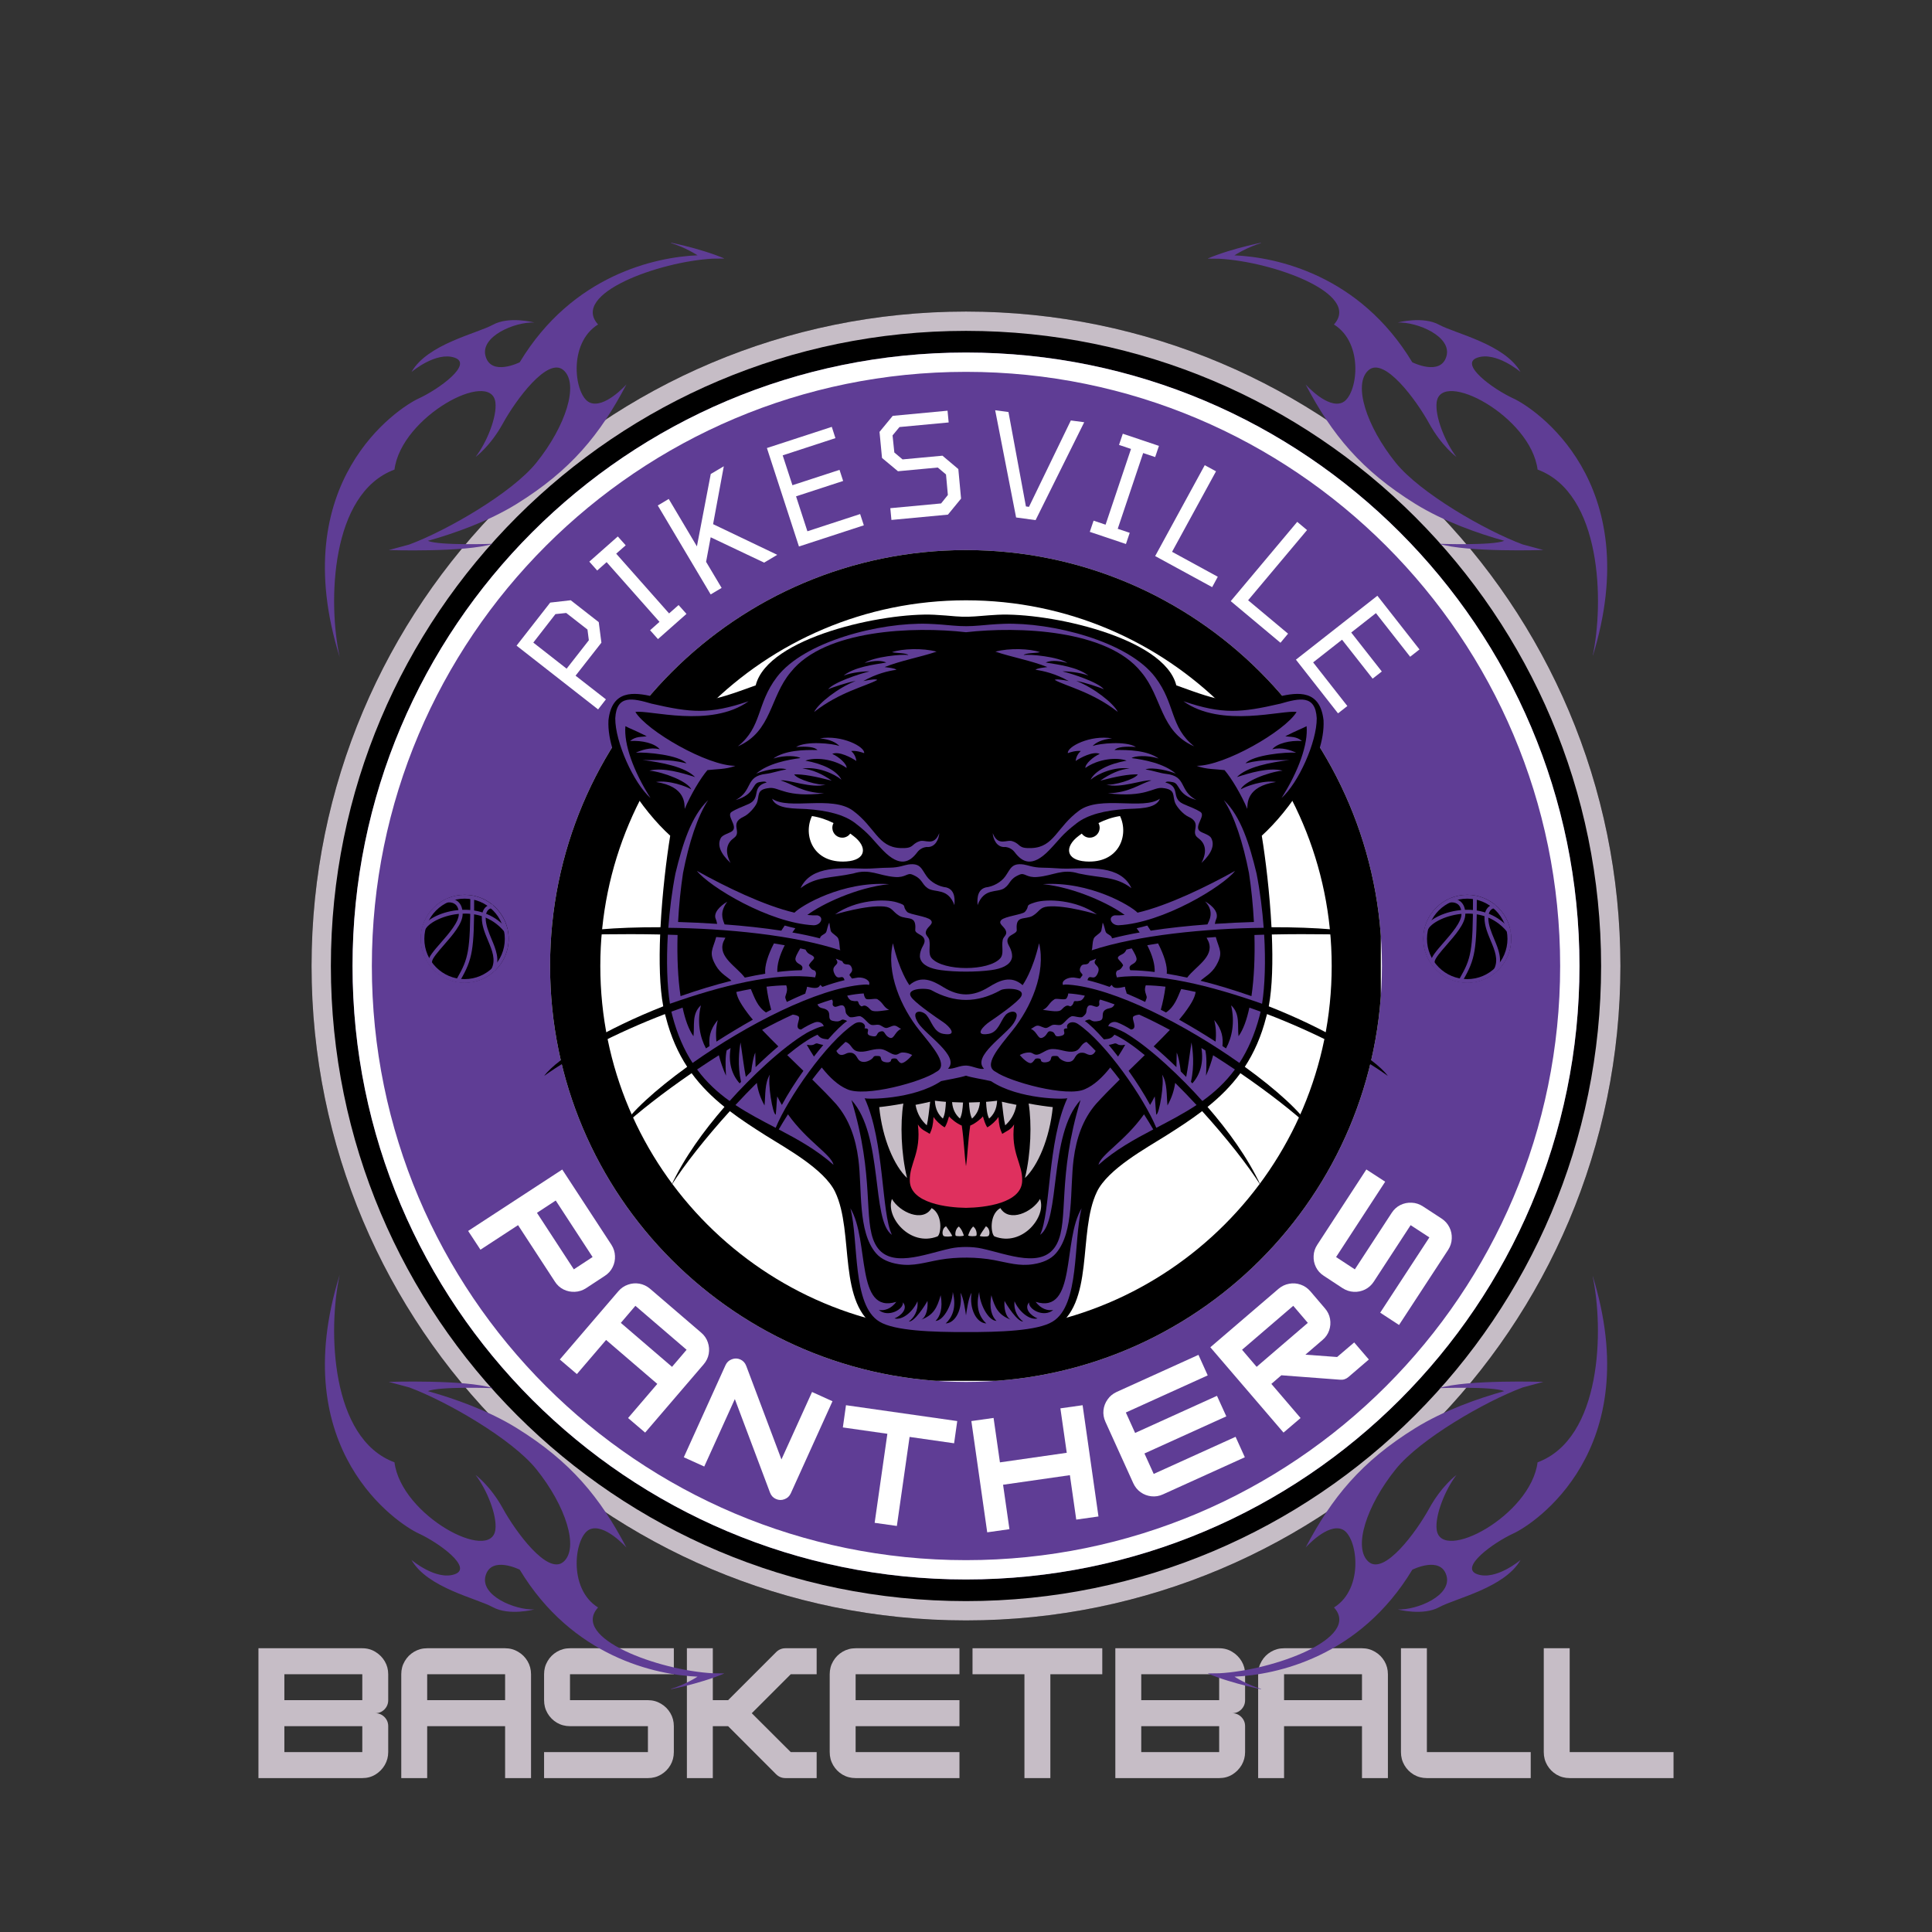 <?xml version="1.0" encoding="UTF-8"?>
<svg xmlns="http://www.w3.org/2000/svg" xmlns:xlink="http://www.w3.org/1999/xlink" width="500" zoomAndPan="magnify" viewBox="0 0 375 375" height="500" preserveAspectRatio="xMidYMid meet" version="1.0">
  <rect x="0" y="0" width="375" height="375" fill="#333333" stroke="none"/>
  <defs>
    <g></g>
    <clipPath id="46643d0a8d">
      <path d="M 60.473 60.473 L 314.527 60.473 L 314.527 314.527 L 60.473 314.527 Z M 60.473 60.473 " clip-rule="nonzero"></path>
    </clipPath>
    <clipPath id="05d75cafa7">
      <path d="M 187.5 60.473 C 117.344 60.473 60.473 117.344 60.473 187.5 C 60.473 257.656 117.344 314.527 187.5 314.527 C 257.656 314.527 314.527 257.656 314.527 187.5 C 314.527 117.344 257.656 60.473 187.5 60.473 Z M 187.5 60.473 " clip-rule="nonzero"></path>
    </clipPath>
    <clipPath id="dd3ab70486">
      <path d="M 60.473 60.473 L 314.523 60.473 L 314.523 314.523 L 60.473 314.523 Z M 60.473 60.473 " clip-rule="nonzero"></path>
    </clipPath>
    <clipPath id="4da61e701f">
      <path d="M 187.5 60.473 C 117.344 60.473 60.473 117.344 60.473 187.5 C 60.473 257.652 117.344 314.523 187.5 314.523 C 257.652 314.523 314.523 257.652 314.523 187.5 C 314.523 117.344 257.652 60.473 187.5 60.473 Z M 187.5 60.473 " clip-rule="nonzero"></path>
    </clipPath>
    <clipPath id="3c5b634011">
      <path d="M 68.426 68.426 L 306.574 68.426 L 306.574 306.574 L 68.426 306.574 Z M 68.426 68.426 " clip-rule="nonzero"></path>
    </clipPath>
    <clipPath id="814fd140b0">
      <path d="M 187.5 68.426 C 121.738 68.426 68.426 121.738 68.426 187.5 C 68.426 253.262 121.738 306.574 187.5 306.574 C 253.262 306.574 306.574 253.262 306.574 187.5 C 306.574 121.738 253.262 68.426 187.5 68.426 Z M 187.5 68.426 " clip-rule="nonzero"></path>
    </clipPath>
    <clipPath id="e82e6058d7">
      <path d="M 106.77 106.77 L 268.23 106.77 L 268.23 268.23 L 106.77 268.23 Z M 106.77 106.77 " clip-rule="nonzero"></path>
    </clipPath>
    <clipPath id="303c1f399f">
      <path d="M 187.5 106.77 C 142.914 106.77 106.77 142.914 106.77 187.5 C 106.77 232.086 142.914 268.23 187.5 268.23 C 232.086 268.23 268.23 232.086 268.23 187.5 C 268.23 142.914 232.086 106.77 187.5 106.77 Z M 187.5 106.77 " clip-rule="nonzero"></path>
    </clipPath>
    <clipPath id="249c07b4ef">
      <path d="M 106.77 106.77 L 268.02 106.77 L 268.02 268.02 L 106.77 268.02 Z M 106.77 106.77 " clip-rule="nonzero"></path>
    </clipPath>
    <clipPath id="9dea87108a">
      <path d="M 187.5 106.77 C 142.914 106.77 106.77 142.914 106.77 187.5 C 106.77 232.086 142.914 268.23 187.5 268.23 C 232.086 268.23 268.23 232.086 268.23 187.5 C 268.23 142.914 232.086 106.77 187.5 106.77 Z M 187.5 106.77 " clip-rule="nonzero"></path>
    </clipPath>
    <clipPath id="4fb72d4409">
      <path d="M 105.484 119 L 269.734 119 L 269.734 260.586 L 105.484 260.586 Z M 105.484 119 " clip-rule="nonzero"></path>
    </clipPath>
    <clipPath id="f5b5de474b">
      <path d="M 234 46 L 312 46 L 312 128 L 234 128 Z M 234 46 " clip-rule="nonzero"></path>
    </clipPath>
    <clipPath id="68a2b76e40">
      <path d="M 323.707 54.789 L 316.309 127.918 L 227.512 118.934 L 234.91 45.805 Z M 323.707 54.789 " clip-rule="nonzero"></path>
    </clipPath>
    <clipPath id="05df38ba89">
      <path d="M 316.273 128.266 L 323.672 55.141 L 234.875 46.156 L 227.477 119.281 Z M 316.273 128.266 " clip-rule="nonzero"></path>
    </clipPath>
    <clipPath id="5337ace5d8">
      <path d="M 234 247 L 312 247 L 312 329 L 234 329 Z M 234 247 " clip-rule="nonzero"></path>
    </clipPath>
    <clipPath id="7a0d915d24">
      <path d="M 234.715 329.223 L 227.289 256.098 L 316.082 247.078 L 323.508 320.203 Z M 234.715 329.223 " clip-rule="nonzero"></path>
    </clipPath>
    <clipPath id="22d470b99d">
      <path d="M 316.254 246.707 L 323.684 319.832 L 234.891 328.852 L 227.461 255.727 Z M 316.254 246.707 " clip-rule="nonzero"></path>
    </clipPath>
    <clipPath id="f7756430fb">
      <path d="M 63 46 L 141 46 L 141 128 L 63 128 Z M 63 46 " clip-rule="nonzero"></path>
    </clipPath>
    <clipPath id="de6db1750d">
      <path d="M 58.754 128.281 L 51.328 55.16 L 140.121 46.141 L 147.547 119.262 Z M 58.754 128.281 " clip-rule="nonzero"></path>
    </clipPath>
    <clipPath id="8ed3ca7ba1">
      <path d="M 58.754 128.281 L 51.328 55.16 L 140.121 46.141 L 147.547 119.262 Z M 58.754 128.281 " clip-rule="nonzero"></path>
    </clipPath>
    <clipPath id="9935d0d898">
      <path d="M 63 247 L 141 247 L 141 329 L 63 329 Z M 63 247 " clip-rule="nonzero"></path>
    </clipPath>
    <clipPath id="1bdfd03218">
      <path d="M 147.758 255.75 L 140.332 328.871 L 51.539 319.852 L 58.965 246.73 Z M 147.758 255.75 " clip-rule="nonzero"></path>
    </clipPath>
    <clipPath id="afdc47ee11">
      <path d="M 58.754 246.707 L 51.328 319.832 L 140.121 328.852 L 147.547 255.727 Z M 58.754 246.707 " clip-rule="nonzero"></path>
    </clipPath>
    <clipPath id="07cfe0f767">
      <path d="M 276.266 173.68 L 293.32 173.68 L 293.32 190.734 L 276.266 190.734 Z M 276.266 173.68 " clip-rule="nonzero"></path>
    </clipPath>
    <clipPath id="b3907d5c9b">
      <path d="M 284.793 173.68 C 280.082 173.68 276.266 177.5 276.266 182.207 C 276.266 186.918 280.082 190.734 284.793 190.734 C 289.5 190.734 293.32 186.918 293.32 182.207 C 293.32 177.5 289.5 173.68 284.793 173.68 Z M 284.793 173.68 " clip-rule="nonzero"></path>
    </clipPath>
    <clipPath id="ecf79024ab">
      <path d="M 81.68 173.68 L 98.734 173.68 L 98.734 190.734 L 81.68 190.734 Z M 81.68 173.68 " clip-rule="nonzero"></path>
    </clipPath>
    <clipPath id="983a0bc372">
      <path d="M 90.207 173.68 C 85.5 173.68 81.68 177.5 81.68 182.207 C 81.68 186.918 85.5 190.734 90.207 190.734 C 94.918 190.734 98.734 186.918 98.734 182.207 C 98.734 177.5 94.918 173.68 90.207 173.68 Z M 90.207 173.68 " clip-rule="nonzero"></path>
    </clipPath>
    <clipPath id="cf7976f115">
      <path d="M 81.621 173.68 L 98.871 173.68 L 98.871 190.93 L 81.621 190.93 Z M 81.621 173.68 " clip-rule="nonzero"></path>
    </clipPath>
    <clipPath id="b31d83c3fa">
      <path d="M 81.621 176 L 98.871 176 L 98.871 181 L 81.621 181 Z M 81.621 176 " clip-rule="nonzero"></path>
    </clipPath>
    <clipPath id="786ac7038b">
      <path d="M 88 174 L 93 174 L 93 190.93 L 88 190.93 Z M 88 174 " clip-rule="nonzero"></path>
    </clipPath>
    <clipPath id="dad428d369">
      <path d="M 276.234 173.68 L 293.484 173.68 L 293.484 190.93 L 276.234 190.93 Z M 276.234 173.68 " clip-rule="nonzero"></path>
    </clipPath>
    <clipPath id="e39b66cf94">
      <path d="M 276.234 176 L 293.484 176 L 293.484 181 L 276.234 181 Z M 276.234 176 " clip-rule="nonzero"></path>
    </clipPath>
    <clipPath id="c4ef5456cb">
      <path d="M 283 174 L 287 174 L 287 190.93 L 283 190.93 Z M 283 174 " clip-rule="nonzero"></path>
    </clipPath>
  </defs>
  <g fill="#c6bdc6" fill-opacity="1">
    <g transform="translate(48.899, 345.127)">
      <g>
        <path d="M 26.453 -20.156 L 26.453 -15.125 C 26.453 -14.426 26.207 -13.828 25.719 -13.328 C 25.227 -12.836 24.633 -12.594 23.938 -12.594 C 24.633 -12.594 25.227 -12.348 25.719 -11.859 C 26.207 -11.367 26.453 -10.773 26.453 -10.078 L 26.453 -5.047 C 26.453 -4.141 26.227 -3.301 25.781 -2.531 C 25.332 -1.77 24.727 -1.156 23.969 -0.688 C 23.219 -0.227 22.367 0 21.422 0 L 1.266 0 L 1.266 -25.203 L 21.422 -25.203 C 22.367 -25.203 23.219 -24.969 23.969 -24.5 C 24.727 -24.039 25.332 -23.43 25.781 -22.672 C 26.227 -21.922 26.453 -21.082 26.453 -20.156 Z M 21.422 -20.156 L 6.297 -20.156 L 6.297 -15.125 L 21.422 -15.125 Z M 6.297 -5.047 L 21.422 -5.047 L 21.422 -10.078 L 6.297 -10.078 Z M 6.297 -5.047 "></path>
      </g>
    </g>
  </g>
  <g fill="#c6bdc6" fill-opacity="1">
    <g transform="translate(76.619, 345.127)">
      <g>
        <path d="M 6.297 -25.203 L 21.422 -25.203 C 22.348 -25.203 23.191 -24.973 23.953 -24.516 C 24.723 -24.066 25.332 -23.457 25.781 -22.688 C 26.227 -21.926 26.453 -21.082 26.453 -20.156 L 26.453 0 L 21.422 0 L 21.422 -10.078 L 6.297 -10.078 L 6.297 0 L 1.266 0 L 1.266 -20.156 C 1.266 -21.082 1.488 -21.926 1.938 -22.688 C 2.383 -23.457 2.988 -24.066 3.75 -24.516 C 4.52 -24.973 5.367 -25.203 6.297 -25.203 Z M 6.297 -20.156 L 6.297 -15.125 L 21.422 -15.125 L 21.422 -20.156 Z M 6.297 -20.156 "></path>
      </g>
    </g>
  </g>
  <g fill="#c6bdc6" fill-opacity="1">
    <g transform="translate(104.339, 345.127)">
      <g>
        <path d="M 26.453 -25.203 L 26.453 -20.156 L 6.297 -20.156 L 6.297 -15.125 L 21.422 -15.125 C 22.348 -15.125 23.191 -14.895 23.953 -14.438 C 24.723 -13.988 25.332 -13.379 25.781 -12.609 C 26.227 -11.848 26.453 -11.004 26.453 -10.078 L 26.453 -5.047 C 26.453 -4.117 26.227 -3.27 25.781 -2.5 C 25.332 -1.738 24.723 -1.129 23.953 -0.672 C 23.191 -0.223 22.348 0 21.422 0 L 1.266 0 L 1.266 -5.047 L 21.422 -5.047 L 21.422 -10.078 L 6.297 -10.078 C 5.367 -10.078 4.52 -10.301 3.75 -10.75 C 2.988 -11.207 2.383 -11.816 1.938 -12.578 C 1.488 -13.348 1.266 -14.195 1.266 -15.125 L 1.266 -20.156 C 1.266 -21.082 1.488 -21.926 1.938 -22.688 C 2.383 -23.457 2.988 -24.066 3.75 -24.516 C 4.52 -24.973 5.367 -25.203 6.297 -25.203 Z M 26.453 -25.203 "></path>
      </g>
    </g>
  </g>
  <g fill="#c6bdc6" fill-opacity="1">
    <g transform="translate(132.059, 345.127)">
      <g>
        <path d="M 26.453 -25.203 L 26.453 -20.156 L 21.422 -20.156 L 13.859 -12.594 L 21.422 -5.047 L 26.453 -5.047 L 26.453 0 L 20.406 0 C 19.695 0 19.086 -0.25 18.578 -0.75 L 9.266 -10.078 L 6.297 -10.078 L 6.297 0 L 1.266 0 L 1.266 -25.203 L 6.297 -25.203 L 6.297 -15.125 L 9.266 -15.125 L 18.578 -24.438 C 19.086 -24.945 19.695 -25.203 20.406 -25.203 Z M 26.453 -25.203 "></path>
      </g>
    </g>
  </g>
  <g fill="#c6bdc6" fill-opacity="1">
    <g transform="translate(159.779, 345.127)">
      <g>
        <path d="M 26.453 -25.203 L 26.453 -20.156 L 6.297 -20.156 L 6.297 -15.125 L 26.453 -15.125 L 26.453 -10.078 L 6.297 -10.078 L 6.297 -5.047 L 26.453 -5.047 L 26.453 0 L 6.297 0 C 5.367 0 4.52 -0.223 3.75 -0.672 C 2.988 -1.129 2.383 -1.738 1.938 -2.5 C 1.488 -3.27 1.266 -4.117 1.266 -5.047 L 1.266 -20.156 C 1.266 -21.082 1.488 -21.926 1.938 -22.688 C 2.383 -23.457 2.988 -24.066 3.75 -24.516 C 4.52 -24.973 5.367 -25.203 6.297 -25.203 Z M 26.453 -25.203 "></path>
      </g>
    </g>
  </g>
  <g fill="#c6bdc6" fill-opacity="1">
    <g transform="translate(187.499, 345.127)">
      <g>
        <path d="M 26.453 -25.203 L 26.453 -20.156 L 16.375 -20.156 L 16.375 0 L 11.344 0 L 11.344 -20.156 L 1.266 -20.156 L 1.266 -25.203 Z M 26.453 -25.203 "></path>
      </g>
    </g>
  </g>
  <g fill="#c6bdc6" fill-opacity="1">
    <g transform="translate(215.219, 345.127)">
      <g>
        <path d="M 26.453 -20.156 L 26.453 -15.125 C 26.453 -14.426 26.207 -13.828 25.719 -13.328 C 25.227 -12.836 24.633 -12.594 23.938 -12.594 C 24.633 -12.594 25.227 -12.348 25.719 -11.859 C 26.207 -11.367 26.453 -10.773 26.453 -10.078 L 26.453 -5.047 C 26.453 -4.141 26.227 -3.301 25.781 -2.531 C 25.332 -1.77 24.727 -1.156 23.969 -0.688 C 23.219 -0.227 22.367 0 21.422 0 L 1.266 0 L 1.266 -25.203 L 21.422 -25.203 C 22.367 -25.203 23.219 -24.969 23.969 -24.5 C 24.727 -24.039 25.332 -23.43 25.781 -22.672 C 26.227 -21.922 26.453 -21.082 26.453 -20.156 Z M 21.422 -20.156 L 6.297 -20.156 L 6.297 -15.125 L 21.422 -15.125 Z M 6.297 -5.047 L 21.422 -5.047 L 21.422 -10.078 L 6.297 -10.078 Z M 6.297 -5.047 "></path>
      </g>
    </g>
  </g>
  <g fill="#c6bdc6" fill-opacity="1">
    <g transform="translate(242.939, 345.127)">
      <g>
        <path d="M 6.297 -25.203 L 21.422 -25.203 C 22.348 -25.203 23.191 -24.973 23.953 -24.516 C 24.723 -24.066 25.332 -23.457 25.781 -22.688 C 26.227 -21.926 26.453 -21.082 26.453 -20.156 L 26.453 0 L 21.422 0 L 21.422 -10.078 L 6.297 -10.078 L 6.297 0 L 1.266 0 L 1.266 -20.156 C 1.266 -21.082 1.488 -21.926 1.938 -22.688 C 2.383 -23.457 2.988 -24.066 3.75 -24.516 C 4.52 -24.973 5.367 -25.203 6.297 -25.203 Z M 6.297 -20.156 L 6.297 -15.125 L 21.422 -15.125 L 21.422 -20.156 Z M 6.297 -20.156 "></path>
      </g>
    </g>
  </g>
  <g fill="#c6bdc6" fill-opacity="1">
    <g transform="translate(270.659, 345.127)">
      <g>
        <path d="M 26.453 0 L 6.297 0 C 5.367 0 4.52 -0.223 3.75 -0.672 C 2.988 -1.129 2.383 -1.738 1.938 -2.5 C 1.488 -3.27 1.266 -4.117 1.266 -5.047 L 1.266 -25.203 L 6.297 -25.203 L 6.297 -5.047 L 26.453 -5.047 Z M 26.453 0 "></path>
      </g>
    </g>
  </g>
  <g fill="#c6bdc6" fill-opacity="1">
    <g transform="translate(298.379, 345.127)">
      <g>
        <path d="M 26.453 0 L 6.297 0 C 5.367 0 4.52 -0.223 3.75 -0.672 C 2.988 -1.129 2.383 -1.738 1.938 -2.5 C 1.488 -3.27 1.266 -4.117 1.266 -5.047 L 1.266 -25.203 L 6.297 -25.203 L 6.297 -5.047 L 26.453 -5.047 Z M 26.453 0 "></path>
      </g>
    </g>
  </g>
  <g clip-path="url(#46643d0a8d)">
    <g clip-path="url(#05d75cafa7)">
      <path fill="#000000" d="M 60.473 60.473 L 314.527 60.473 L 314.527 314.527 L 60.473 314.527 Z M 60.473 60.473 " fill-opacity="1" fill-rule="nonzero"></path>
    </g>
  </g>
  <g clip-path="url(#dd3ab70486)">
    <g clip-path="url(#4da61e701f)">
      <path stroke-linecap="butt" transform="matrix(0.75, 0, 0, 0.75, 60.473, 60.473)" fill="none" stroke-linejoin="miter" d="M 169.369 -0.001 C 75.827 -0.001 -0.001 75.827 -0.001 169.369 C -0.001 262.906 75.827 338.734 169.369 338.734 C 262.906 338.734 338.734 262.906 338.734 169.369 C 338.734 75.827 262.906 -0.001 169.369 -0.001 Z M 169.369 -0.001 " stroke="#c6bdc6" stroke-width="10" stroke-opacity="1" stroke-miterlimit="4"></path>
    </g>
  </g>
  <g clip-path="url(#3c5b634011)">
    <g clip-path="url(#814fd140b0)">
      <path fill="#5f3d95" d="M 68.426 68.426 L 306.574 68.426 L 306.574 306.574 L 68.426 306.574 Z M 68.426 68.426 " fill-opacity="1" fill-rule="nonzero"></path>
      <path stroke-linecap="butt" transform="matrix(0.75, 0, 0, 0.75, 68.425, 68.425)" fill="none" stroke-linejoin="miter" d="M 158.766 0.001 C 71.084 0.001 0.001 71.084 0.001 158.766 C 0.001 246.449 71.084 317.532 158.766 317.532 C 246.449 317.532 317.532 246.449 317.532 158.766 C 317.532 71.084 246.449 0.001 158.766 0.001 Z M 158.766 0.001 " stroke="#ffffff" stroke-width="10" stroke-opacity="1" stroke-miterlimit="4"></path>
    </g>
  </g>
  <g clip-path="url(#e82e6058d7)">
    <g clip-path="url(#303c1f399f)">
      <path fill="#ffffff" d="M 106.77 106.77 L 268.23 106.77 L 268.23 268.23 L 106.77 268.23 Z M 106.77 106.77 " fill-opacity="1" fill-rule="nonzero"></path>
    </g>
  </g>
  <g clip-path="url(#249c07b4ef)">
    <g clip-path="url(#9dea87108a)">
      <path stroke-linecap="butt" transform="matrix(0.75, 0, 0, 0.75, 106.769, 106.769)" fill="none" stroke-linejoin="miter" d="M 107.641 0.001 C 48.194 0.001 0.001 48.194 0.001 107.641 C 0.001 167.089 48.194 215.282 107.641 215.282 C 167.089 215.282 215.282 167.089 215.282 107.641 C 215.282 48.194 167.089 0.001 107.641 0.001 Z M 107.641 0.001 " stroke="#000000" stroke-width="26" stroke-opacity="1" stroke-miterlimit="4"></path>
    </g>
  </g>
  <g clip-path="url(#4fb72d4409)">
    <path fill="#000000" d="M 187.5 260.719 C 181.016 260.625 173.773 259.715 170.52 257.879 C 162.371 253.281 165.902 239.242 162.086 231.32 C 159.949 226.887 152.477 222.828 148.676 220.426 C 146.238 218.887 143.875 217.355 141.664 215.672 C 137.043 220.766 132.785 226.145 130.277 230.129 C 132.84 224.645 136.586 219.512 140.617 214.852 C 138.25 212.949 136.09 210.836 134.242 208.305 C 128.688 212.113 123.852 215.914 120.738 218.793 C 122.352 215.965 127.188 211.555 133.383 207.07 C 131.621 204.375 130.199 201.223 129.227 197.398 C 129.172 197.215 129.121 197.023 129.07 196.832 C 119.676 200.426 110.727 205.109 105.621 208.836 C 108.285 205.25 117.836 199.609 128.734 195.328 C 128.031 191.598 127.926 186.57 128.137 181.383 C 120.203 181.215 113.406 181.43 110.109 181.484 C 112.102 180.594 119.32 179.953 128.203 179.973 C 128.543 173.359 129.363 166.664 130.086 162.211 C 124.777 157.391 117.711 147.539 118.102 139.793 C 118.766 133.906 122.969 134.293 126.82 135.223 C 136.156 136.809 137.773 136.254 146.68 133.027 C 149.023 123.656 171.59 118.84 181.34 119.324 C 182.996 119.406 184.27 119.531 185.445 119.629 C 187.273 119.777 188.633 119.707 190.461 119.551 C 191.391 119.473 192.418 119.387 193.66 119.324 C 203.41 118.84 225.977 123.656 228.32 133.027 C 237.223 136.254 238.844 136.809 248.18 135.223 C 252.031 134.293 256.234 133.906 256.898 139.793 C 257.289 147.539 250.223 157.391 244.91 162.211 C 245.637 166.664 246.457 173.359 246.797 179.973 C 255.68 179.953 262.898 180.594 264.891 181.484 C 261.594 181.43 254.797 181.215 246.863 181.383 C 247.074 186.57 246.969 191.598 246.266 195.328 C 257.164 199.609 266.715 205.25 269.379 208.836 C 264.273 205.109 255.324 200.426 245.93 196.832 C 245.879 197.023 245.828 197.215 245.773 197.398 C 244.801 201.223 243.379 204.375 241.617 207.07 C 247.812 211.555 252.648 215.965 254.262 218.793 C 251.148 215.914 246.312 212.113 240.758 208.305 C 238.91 210.836 236.746 212.949 234.383 214.852 C 238.414 219.512 242.156 224.645 244.723 230.129 C 242.215 226.145 237.957 220.766 233.336 215.672 C 231.125 217.355 228.758 218.887 226.324 220.426 C 222.523 222.828 215.051 226.887 212.914 231.32 C 209.098 239.242 212.629 253.281 204.48 257.879 C 201.227 259.715 193.984 260.625 187.5 260.719 " fill-opacity="1" fill-rule="nonzero"></path>
  </g>
  <path fill="#5f3d95" d="M 145.301 136.109 C 137.68 138.703 134.102 138.332 126.465 136.578 C 122.824 135.527 119.664 134.758 119.422 139.426 C 119.395 144.02 122.984 152.004 126.258 154.895 C 122.918 149.652 121.07 144.383 121.391 140.949 C 122.352 141.465 122.887 141.578 125.523 142.902 C 124.523 143.094 123.441 142.859 122.293 143.828 C 124.629 143.672 127.109 144.285 128.055 145.438 C 126.203 144.949 124.398 145.652 123.426 146.098 C 125.434 145.941 131.77 146.539 133.246 148.164 C 129.449 147.227 127.469 147.641 124.699 147.508 C 128.414 147.988 132.988 148.832 134.91 150.832 C 132.508 150.055 128.762 148.895 126.043 149.578 C 128.871 149.863 133.531 151.707 134.176 153.219 C 133.281 152.652 129.812 151.367 127.332 151.785 C 133.133 152.652 132.852 156.051 132.902 157.008 C 134.051 154.27 135.949 151.074 137.312 149.48 C 139.023 149.266 140.891 149.363 142.727 148.645 C 137.312 148.664 125.59 141.906 123.328 138.195 C 125.84 137.703 137.941 141.418 145.301 136.109 " fill-opacity="1" fill-rule="nonzero"></path>
  <path fill="#5f3d95" d="M 155.391 172.395 C 158.445 170.055 161.281 170.488 165.621 169.543 C 168.824 168.547 170.539 169.977 173.688 170.223 C 175.773 170.398 176.07 169.344 177.055 169.75 C 179.152 170.605 178.758 171.48 180.074 172.41 C 181.523 173.348 183.969 172.266 185.254 175.684 C 185.273 175.082 185.605 172.762 183.68 172.25 C 182.242 172.086 180.703 171.27 179.855 170.074 C 178.848 168.656 178.672 167.461 176.293 167.801 C 175.527 167.91 174.5 168.402 172.695 168.414 C 170.758 168.426 169.305 168.625 167.875 168.605 C 163.664 168.535 157.465 167.855 155.391 172.395 " fill-opacity="1" fill-rule="nonzero"></path>
  <path fill="#ffffff" d="M 164.27 167.207 C 157.789 167.645 155.824 162.109 157.602 158.395 C 159.16 158.637 160.539 159.133 161.785 159.758 C 161.617 160.066 161.535 160.426 161.562 160.801 C 161.633 161.863 162.551 162.66 163.613 162.59 C 164.203 162.547 164.711 162.246 165.035 161.801 C 165.25 161.957 165.461 162.117 165.664 162.273 C 168.402 164.344 168.176 166.941 164.27 167.207 " fill-opacity="1" fill-rule="evenodd"></path>
  <path fill="#5f3d95" d="M 178.445 163.297 C 179.547 162.836 181.25 164.41 182.312 161.715 C 182.25 162.777 181.582 164.555 179.859 164.402 C 179.133 164.465 178.473 164.848 178.043 165.422 C 176.652 167.262 174.742 168.512 171.379 165.047 C 169.211 162.809 169.008 162.094 166.012 159.781 C 163.852 158.113 160.559 157.305 156.469 157.031 C 154.543 156.898 150.637 157.148 149.859 155.027 C 153.102 157.305 161.441 154.32 165.551 157.344 C 169.875 160.531 170.379 164.406 174.711 164.605 C 177.516 164.734 176.762 163.871 178.445 163.297 " fill-opacity="1" fill-rule="nonzero"></path>
  <path fill="#5f3d95" d="M 141.801 167.5 C 140.516 165.043 141.211 163.531 142.445 162.656 C 144.133 161.465 141.473 159.844 144.332 158.527 C 145.414 158.031 146.543 156.617 146.836 155.996 C 147.555 154.48 146.598 153.23 149.383 152.945 C 151.207 152.754 152.531 154.844 159.973 153.984 C 155.715 153.859 153.789 152.137 151.508 151.48 C 153.086 151.254 157.566 153.125 160.297 152.277 C 158.914 152.508 154.719 151.293 154.145 150.316 C 155.883 150.242 158.18 150.684 161.438 151.527 C 159.676 150.266 157.625 149.332 155.738 149.18 C 158.66 148.719 161.945 150.188 163.32 151.34 C 162.453 149.594 159.789 148.262 156.324 147.641 C 158.203 146.938 161.832 147.273 164.324 149.059 C 164.395 148.281 162.805 146.875 161.539 146.332 C 162.832 145.73 165.371 147.117 166.219 147.707 C 166.109 146.836 165.73 146.25 165.219 145.766 C 166.219 145.68 167.141 145.977 167.73 146.184 C 167.922 144.957 163.398 142.594 159.148 143.316 C 161.223 143.516 162.363 144.195 162.918 144.793 C 161.602 144.309 156.508 143.762 154.52 144.988 C 156.57 144.84 158.152 144.973 158.664 145.586 C 155.961 145.523 152.328 145.637 150.105 147.227 C 152.367 146.512 154.836 146.734 155.359 147.141 C 153.023 147.449 149.078 148.152 146.773 150.168 C 147.793 149.688 151.277 148.777 152.668 149.352 C 151.203 149.555 149.91 150.066 148.699 150.203 C 144.535 150.672 146.262 153.422 142.793 155.289 C 146.637 154.188 145.883 152.066 147.383 151.812 C 148.004 151.707 148.535 151.605 148.797 151.879 C 145.723 152.695 147.812 154.852 145.391 156.016 C 144.852 156.273 144.16 156.531 143.473 156.832 C 142.965 157.055 142.453 157.301 142.004 157.59 C 140.93 158.289 143.137 160.234 142.238 161.211 C 141.785 161.711 140.309 161.934 139.91 162.66 C 139.18 163.996 139.797 165.633 141.801 167.5 " fill-opacity="1" fill-rule="nonzero"></path>
  <path fill="#5f3d95" d="M 166.086 132.168 C 162.691 133.5 158.895 136.457 158.035 138.184 C 162.949 134.324 168.086 133.188 170.277 131.98 C 170.086 131.773 169.102 131.879 167.555 132.195 C 170.164 130.75 172.34 130.246 174.016 129.996 C 173.551 129.656 172.449 129.59 171.703 129.473 C 174.977 128.188 178.562 127.57 181.793 126.484 C 179.094 125.746 175.133 125.898 173.129 126.586 C 174.016 126.801 175.844 126.703 176.324 127.141 C 175.059 126.945 169.66 127.457 167.809 128.684 C 169.887 128.113 171.277 128.227 172.027 128.598 C 169.445 129.016 165.805 129.488 163.746 131.133 C 165.277 130.508 167.973 130.281 168.777 130.312 C 166.703 130.828 161.758 132.461 160.742 133.797 C 161.281 133.504 164.605 132.41 166.086 132.168 " fill-opacity="1" fill-rule="nonzero"></path>
  <path fill="#5f3d95" d="M 229.699 136.109 C 237.32 138.703 240.898 138.332 248.535 136.578 C 252.176 135.527 255.336 134.758 255.578 139.426 C 255.605 144.02 252.016 152.004 248.742 154.895 C 252.082 149.652 253.93 144.383 253.609 140.949 C 252.645 141.465 252.113 141.578 249.477 142.902 C 250.477 143.094 251.559 142.859 252.707 143.828 C 250.371 143.672 247.891 144.285 246.945 145.438 C 248.797 144.949 250.602 145.652 251.574 146.098 C 249.566 145.941 243.23 146.539 241.754 148.164 C 245.551 147.227 247.531 147.641 250.301 147.508 C 246.586 147.988 242.008 148.832 240.09 150.832 C 242.488 150.055 246.238 148.895 248.957 149.578 C 246.129 149.863 241.469 151.707 240.824 153.219 C 241.719 152.652 245.188 151.367 247.668 151.785 C 241.867 152.652 242.145 156.051 242.098 157.008 C 240.949 154.27 239.051 151.074 237.688 149.48 C 235.977 149.266 234.109 149.363 232.273 148.645 C 237.688 148.664 249.41 141.906 251.668 138.195 C 249.156 137.703 237.059 141.418 229.699 136.109 " fill-opacity="1" fill-rule="nonzero"></path>
  <path fill="#5f3d95" d="M 219.609 172.395 C 216.555 170.055 213.719 170.488 209.375 169.543 C 206.176 168.547 204.461 169.977 201.312 170.223 C 199.227 170.398 198.93 169.344 197.945 169.75 C 195.848 170.605 196.242 171.48 194.926 172.41 C 193.477 173.348 191.031 172.266 189.746 175.684 C 189.746 175.113 189.395 172.762 191.32 172.25 C 192.758 172.086 194.297 171.27 195.145 170.074 C 196.152 168.656 196.328 167.461 198.707 167.801 C 199.473 167.91 200.5 168.402 202.305 168.414 C 204.242 168.426 205.691 168.625 207.125 168.605 C 211.336 168.535 217.535 167.855 219.609 172.395 " fill-opacity="1" fill-rule="nonzero"></path>
  <path fill="#ffffff" d="M 210.73 167.207 C 217.207 167.645 219.176 162.109 217.395 158.395 C 215.84 158.637 214.461 159.133 213.215 159.758 C 213.383 160.066 213.465 160.426 213.441 160.801 C 213.367 161.863 212.445 162.66 211.387 162.59 C 210.797 162.547 210.289 162.246 209.965 161.801 C 209.75 161.957 209.539 162.117 209.332 162.273 C 206.598 164.344 206.824 166.941 210.73 167.207 " fill-opacity="1" fill-rule="evenodd"></path>
  <path fill="#5f3d95" d="M 196.555 163.297 C 195.453 162.836 193.75 164.41 192.688 161.715 C 192.75 162.777 193.418 164.555 195.141 164.402 C 195.867 164.465 196.527 164.848 196.957 165.422 C 198.348 167.262 200.258 168.512 203.621 165.047 C 205.789 162.809 205.992 162.094 208.988 159.781 C 211.148 158.113 214.441 157.305 218.531 157.031 C 220.461 156.898 224.363 157.148 225.137 155.027 C 221.898 157.305 213.559 154.32 209.449 157.344 C 205.121 160.531 204.617 164.406 200.285 164.605 C 197.484 164.734 198.234 163.871 196.555 163.297 " fill-opacity="1" fill-rule="nonzero"></path>
  <path fill="#5f3d95" d="M 233.199 167.5 C 234.484 165.043 233.789 163.531 232.555 162.656 C 230.867 161.465 233.527 159.844 230.668 158.527 C 229.586 158.031 228.453 156.617 228.164 155.996 C 227.445 154.48 228.402 153.23 225.617 152.945 C 223.789 152.754 222.469 154.844 215.023 153.984 C 219.285 153.859 221.211 152.137 223.492 151.48 C 221.91 151.254 217.434 153.125 214.703 152.277 C 216.086 152.508 220.277 151.293 220.855 150.316 C 219.113 150.242 216.82 150.684 213.562 151.527 C 215.32 150.266 217.477 149.246 219.262 149.18 C 216.336 148.719 213.055 150.188 211.68 151.34 C 212.547 149.594 215.211 148.262 218.676 147.641 C 216.797 146.938 213.168 147.273 210.672 149.059 C 210.605 148.281 212.195 146.875 213.461 146.332 C 212.168 145.73 209.629 147.117 208.781 147.707 C 208.891 146.836 209.27 146.25 209.781 145.766 C 208.781 145.68 207.859 145.977 207.27 146.184 C 207.074 144.957 211.598 142.594 215.852 143.316 C 213.777 143.516 212.637 144.195 212.082 144.793 C 213.398 144.309 218.492 143.762 220.48 144.988 C 218.43 144.84 216.848 144.973 216.336 145.586 C 219.039 145.523 222.672 145.637 224.895 147.227 C 222.633 146.512 220.164 146.734 219.641 147.141 C 221.977 147.449 225.922 148.152 228.227 150.168 C 227.207 149.688 223.719 148.777 222.332 149.352 C 223.797 149.555 225.09 150.066 226.305 150.203 C 230.465 150.672 228.738 153.422 232.207 155.289 C 228.363 154.188 229.117 152.066 227.617 151.812 C 226.996 151.707 226.461 151.605 226.203 151.879 C 229.277 152.695 227.188 154.852 229.609 156.016 C 230.148 156.273 230.84 156.531 231.527 156.832 C 232.035 157.055 232.547 157.301 232.996 157.59 C 234.07 158.289 231.863 160.234 232.762 161.211 C 233.215 161.711 234.691 161.934 235.09 162.66 C 235.82 163.996 235.203 165.633 233.199 167.5 " fill-opacity="1" fill-rule="nonzero"></path>
  <path fill="#5f3d95" d="M 208.914 132.168 C 212.309 133.5 216.102 136.457 216.965 138.184 C 212.051 134.324 206.914 133.188 204.723 131.98 C 204.914 131.773 205.898 131.879 207.445 132.195 C 204.832 130.75 202.66 130.246 200.98 129.996 C 201.445 129.656 202.551 129.59 203.297 129.473 C 200.023 128.188 196.438 127.57 193.207 126.484 C 195.906 125.746 199.867 125.898 201.871 126.586 C 200.984 126.801 199.156 126.703 198.676 127.141 C 199.941 126.945 205.34 127.457 207.191 128.684 C 205.113 128.113 203.723 128.227 202.973 128.598 C 205.555 129.016 209.195 129.488 211.254 131.133 C 209.723 130.508 207.027 130.281 206.223 130.312 C 208.297 130.828 213.242 132.461 214.258 133.797 C 213.715 133.504 210.398 132.41 208.914 132.168 " fill-opacity="1" fill-rule="nonzero"></path>
  <path fill="#5f3d95" d="M 222.055 216.289 C 218.328 221.535 213.691 224.043 213.207 226.098 C 216.484 223.184 220.164 221.156 223.844 219.223 C 223.328 218.328 222.723 217.336 222.055 216.289 " fill-opacity="1" fill-rule="nonzero"></path>
  <path fill="#5f3d95" d="M 218.297 177.59 C 217.598 177.668 216.941 177.695 216.336 177.668 C 214.957 177.992 215.664 179.59 217.062 179.594 C 225.707 179.176 237.355 172.07 239.738 169.031 C 234.332 172.043 226.691 175.781 220.793 177.148 C 219.555 175.832 211.52 171.012 202.426 171.609 C 208.746 172.27 215.516 175.508 218.297 177.59 " fill-opacity="1" fill-rule="nonzero"></path>
  <path fill="#5f3d95" d="M 219.531 199.836 C 218.574 199.234 217.688 198.766 216.883 198.457 C 215.988 198.113 215.152 198.699 215.125 199.219 C 215.656 199.078 217.98 200.227 218.344 200.441 C 223.25 203.312 229.48 209.32 233.379 213.707 C 235.695 212.047 237.848 210.094 239.695 207.586 C 238.32 206.656 236.906 205.734 235.469 204.824 C 235.156 206.059 234.703 207.379 234.086 208.793 C 234.207 206.691 234.223 205.102 233.953 203.883 C 233.699 203.727 233.449 203.57 233.191 203.414 C 233.676 206.375 232.879 208.668 231.434 210.281 L 231.16 209.992 C 231.891 206.773 231.523 203.855 231.262 202.336 C 230.844 205.141 230.574 207.328 230.238 209.031 C 229.887 208.672 229.535 208.316 229.184 207.961 C 229.012 206.543 228.75 205.125 228.402 204.301 C 228.387 205.359 228.375 206.293 228.344 207.133 C 226.848 205.668 225.355 204.305 223.926 203.105 C 225.055 201.984 226.125 200.902 227.074 199.902 C 225.07 198.824 223.078 197.82 221.125 196.934 C 220.727 196.988 220.324 197.059 220.02 197.273 C 219.461 197.676 221.012 199.68 219.531 199.836 " fill-opacity="1" fill-rule="nonzero"></path>
  <path fill="#5f3d95" d="M 214.27 201.746 C 212.812 200.098 211.512 198.824 210.574 198.176 C 210.727 198.082 210.93 197.996 211.211 197.922 C 211.898 197.738 211.688 198.535 213.371 198.145 C 214.805 197.812 213.062 196.172 215.363 195.699 C 215.969 195.578 216.176 195.277 216.332 194.949 C 215.379 194.598 214.445 194.281 213.535 194.012 C 213.055 194.508 213.758 195.051 213.043 195.391 C 212.473 195.664 211.074 194.164 210.879 196.258 C 210.859 196.496 210.789 196.754 210.578 196.965 C 210.121 197.426 210.094 197.496 209.484 197.441 C 208.949 197.391 208.281 197.152 207.992 197.262 C 207.172 197.562 206.492 198.797 205.84 198.941 C 205.422 199.031 204.914 198.859 204.488 198.906 C 203.973 198.961 203.531 199.48 203.043 199.527 C 202.602 199.566 202 199.121 201.461 199.078 C 200.918 199.039 200.449 199.625 200.082 199.688 C 201.574 200.387 201.406 202.168 202.727 201.188 C 203.262 200.785 203.328 200.102 203.848 200.164 C 205.266 200.344 204.219 201.512 205.992 201.051 C 207.414 200.684 205.625 199.598 207.199 199.598 C 206.746 198.766 208.008 197.934 209.23 198.754 C 214.633 202.375 222.102 213.215 224.438 218.91 C 227.105 217.512 229.758 216.137 232.25 214.484 C 230.879 213.004 229.484 211.559 228.102 210.191 C 227.867 211.742 227.438 213.039 226.609 214.566 C 226.391 212.395 226.598 210.281 225.566 208.574 C 226.027 210.184 225.023 216.301 224.43 216.352 C 224.289 215.125 224.242 213.672 224.133 212.809 C 223.848 213.387 223.547 213.941 223.234 214.469 C 222.078 212.328 220.613 210.031 219.062 207.848 C 220.105 206.836 221.164 205.809 222.195 204.797 C 219.973 202.965 217.949 201.566 216.316 200.832 C 216.098 201.098 215.895 201.344 215.512 201.508 C 215.207 201.637 214.773 201.699 214.27 201.746 Z M 217.012 205.078 C 216.402 204.289 215.793 203.535 215.203 202.832 C 215.602 202.738 215.926 202.672 216.047 202.625 C 217.047 202.234 216.582 203.129 218.402 202.789 C 217.953 203.586 217.488 204.352 217.012 205.078 " fill-opacity="1" fill-rule="nonzero"></path>
  <path fill="#5f3d95" d="M 152.945 216.289 C 152.273 217.336 151.672 218.328 151.156 219.223 C 154.836 221.156 158.516 223.184 161.793 226.098 C 161.309 224.043 156.672 221.535 152.945 216.289 " fill-opacity="1" fill-rule="nonzero"></path>
  <path fill="#5f3d95" d="M 156.703 177.59 C 159.48 175.508 166.254 172.27 172.574 171.609 C 163.477 171.012 155.445 175.832 154.207 177.148 C 148.309 175.781 140.668 172.043 135.262 169.031 C 137.645 172.07 149.293 179.176 157.938 179.594 C 159.336 179.59 160.043 177.992 158.664 177.668 C 158.059 177.695 157.402 177.668 156.703 177.59 " fill-opacity="1" fill-rule="nonzero"></path>
  <path fill="#5f3d95" d="M 167.648 192.828 C 166.641 192.879 165.566 193.027 164.441 193.258 C 164.637 193.738 164.934 194.133 165.32 194.227 C 165.645 194.305 165.973 194.352 166.227 194.309 C 166.785 194.219 166.422 194.871 167.152 195.309 C 167.461 195.492 167.711 194.59 168.93 195.938 C 169.477 196.547 170.852 196.223 172.57 196.016 C 171.434 195.48 171.477 194.664 170.262 193.918 C 169.723 193.75 168.312 194.18 168.016 193.809 C 167.793 193.535 167.703 193.18 167.648 192.828 " fill-opacity="1" fill-rule="nonzero"></path>
  <path fill="#5f3d95" d="M 153.797 180.992 C 153.98 180.723 154.172 180.449 154.375 180.172 C 153.695 180.02 153.004 179.848 152.312 179.648 C 152.086 179.98 151.863 180.312 151.652 180.641 C 148.156 180.105 144.414 179.707 140.641 179.426 C 140.195 178.281 139.684 177.016 141.168 175.008 C 140.715 175.273 138.516 176.656 138.848 178.148 C 139.035 178.598 139.141 178.984 139.199 179.324 C 136.648 179.152 134.102 179.031 131.617 178.957 C 131.785 175.762 132.109 172.531 132.574 169.457 C 133.715 163.613 135.402 158.383 137.453 155.312 C 134.133 158.43 132.445 163.984 131.102 169.539 C 130.43 172.965 129.973 176.641 129.719 180.086 C 140.824 180.203 154.164 181.496 163.102 184.453 C 162.895 183.867 163.043 183.148 162.719 182.215 C 162.551 181.648 161.348 181.156 161.234 180.633 C 161.117 180.07 161.027 179.543 160.969 179.074 C 160.621 179.723 160.512 180.672 160.332 180.969 C 160.074 181.387 159.23 181.512 159.156 182.137 C 157.488 181.707 155.688 181.328 153.797 180.992 " fill-opacity="1" fill-rule="nonzero"></path>
  <path fill="#5f3d95" d="M 150.875 188.66 C 150.812 187.266 151.285 185.488 152.316 183.473 C 151.625 183.348 150.926 183.227 150.219 183.117 C 149.027 185.426 148.379 187.535 148.531 188.996 C 147.242 189.203 145.918 189.457 144.57 189.754 C 142.973 187.613 139.34 185.75 140.383 182.875 C 140.5 182.551 140.668 182.34 140.801 182.012 C 140.203 181.965 139.609 181.918 139.016 181.875 C 138.324 184.383 137.5 184.891 138.953 187.426 C 139.852 188.996 141.23 189.637 141.973 190.363 C 138.746 191.168 135.414 192.184 132.094 193.348 C 131.578 189.887 131.398 185.766 131.516 181.48 C 130.879 181.457 130.25 181.438 129.625 181.418 C 129.324 186.555 129.477 191.324 130.031 194.828 C 139.91 191.352 150.551 188.641 158.227 189.711 C 158.211 189.508 158.5 189.145 158.328 188.668 C 158.09 188.02 157.727 188.727 156.996 187.371 C 157.523 186.191 158.941 186.027 157.109 185.176 C 156.766 185.016 156.527 184.68 156.348 184.312 C 156.016 184.23 155.676 184.156 155.332 184.078 C 154.883 184.855 154.289 185.816 154.402 186.297 C 154.617 187.203 155.723 187.09 155.758 187.844 C 155.762 187.977 155.703 188.133 155.621 188.32 C 154.129 188.34 152.539 188.457 150.875 188.66 " fill-opacity="1" fill-rule="nonzero"></path>
  <path fill="#5f3d95" d="M 152.719 194.473 C 152.281 193.344 152.379 193.734 152.684 192.621 C 152.828 192.109 152.762 191.652 152.605 191.25 C 151.395 191.266 150.113 191.359 148.785 191.516 C 148.984 193.086 149.297 194.574 149.688 195.988 C 149.352 196.164 149.016 196.34 148.68 196.52 C 147.055 195.445 146.465 193.695 145.734 191.969 C 144.812 192.133 143.875 192.324 142.922 192.539 C 143.074 193.336 143.309 194.262 145.191 196.762 C 145.461 197.121 145.777 197.508 146.129 197.918 C 143.73 199.266 141.352 200.707 139.055 202.176 C 138.898 200.602 139.008 199.211 139.316 198.004 C 137.684 199.934 137.586 201.578 137.723 203.039 L 137.031 203.496 C 135.852 201.324 135.273 198.402 136.043 195.133 C 134.23 196.773 134.852 199.117 134.602 201.137 C 133.691 199.855 132.996 197.934 132.492 195.578 C 131.766 195.832 131.039 196.094 130.316 196.359 C 130.375 196.625 130.434 196.875 130.496 197.117 C 131.465 200.836 132.812 203.832 134.43 206.32 C 144.859 198.938 158.688 191.777 167.609 191.117 C 168.027 191.098 168.398 191.062 168.656 191.184 C 169.066 190.453 167.926 189.668 166.574 189.734 C 166.18 189.789 165.777 189.855 165.367 189.934 C 165.223 189.762 165.074 189.562 164.918 189.336 C 164.672 188.977 165.859 188.742 165.203 187.59 C 164.75 186.797 163.91 187.641 163.496 186.578 C 163.082 186.402 162.66 186.234 162.23 186.074 C 162.344 186.262 162.441 186.441 162.504 186.594 C 162.758 187.438 161.184 187.406 161.984 189.035 C 162.738 190.574 163.543 188.848 163.922 190.25 C 162.555 190.582 161.117 191.023 159.625 191.555 C 159.5 191.398 159.344 191.273 159.184 191.172 C 158.832 192.148 157.379 191.652 156.645 191.527 C 156.621 191.941 156.391 192.418 156.309 192.855 C 155.129 193.352 153.93 193.895 152.719 194.473 " fill-opacity="1" fill-rule="nonzero"></path>
  <path fill="#5f3d95" d="M 155.469 199.836 C 153.988 199.68 155.539 197.676 154.98 197.273 C 154.676 197.059 154.273 196.988 153.875 196.934 C 151.922 197.82 149.93 198.824 147.926 199.902 C 148.875 200.902 149.945 201.984 151.074 203.105 C 149.641 204.305 148.152 205.668 146.656 207.133 C 146.625 206.293 146.613 205.359 146.598 204.301 C 146.25 205.125 145.988 206.543 145.812 207.961 C 145.461 208.316 145.113 208.672 144.762 209.031 C 144.426 207.328 144.156 205.141 143.738 202.336 C 143.477 203.855 143.109 206.773 143.84 209.992 L 143.566 210.281 C 142.117 208.668 141.324 206.375 141.805 203.414 C 141.551 203.57 141.297 203.727 141.047 203.883 C 140.777 205.102 140.793 206.691 140.914 208.793 C 140.297 207.379 139.844 206.059 139.527 204.824 C 138.094 205.734 136.676 206.656 135.305 207.586 C 137.152 210.094 139.305 212.047 141.621 213.707 C 145.52 209.32 151.75 203.312 156.656 200.441 C 157.02 200.227 159.344 199.078 159.875 199.219 C 159.848 198.699 159.012 198.113 158.117 198.457 C 157.312 198.766 156.422 199.234 155.469 199.836 " fill-opacity="1" fill-rule="nonzero"></path>
  <path fill="#5f3d95" d="M 162.336 203.977 C 163.074 205.434 164.133 204.438 164.586 204.371 C 165.066 204.293 165.5 204.285 165.949 204.703 C 166.469 205.18 166.484 205.973 167.441 206.105 C 168.305 206.23 169.312 205.578 169.5 205.223 C 169.684 204.875 170.09 204.961 170.512 204.973 C 171.359 205.008 170.559 205.891 171.77 206.152 C 172.508 206.312 172.953 206.098 172.957 205.777 C 172.961 205.387 173.684 205.398 173.965 205.488 C 174.168 205.551 174.387 206.152 174.84 206.328 C 175.406 206.551 176.699 205.25 177.055 204.781 C 177.012 204.77 176.258 204.273 175.172 204.285 C 174.406 204.297 174.277 205.027 173.199 204.574 C 172.453 204.262 171.738 203.656 170.82 203.617 C 169.18 203.547 167.941 204.398 166.438 204.062 C 165.238 203.797 165.305 202.602 164.109 202.23 C 163.531 202.754 162.938 203.34 162.336 203.977 " fill-opacity="1" fill-rule="nonzero"></path>
  <path fill="#5f3d95" d="M 160.73 201.746 C 160.227 201.699 159.793 201.637 159.488 201.508 C 159.105 201.344 158.902 201.098 158.684 200.832 C 157.051 201.566 155.027 202.965 152.801 204.797 C 153.836 205.809 154.895 206.836 155.938 207.848 C 154.387 210.031 152.922 212.328 151.762 214.469 C 151.453 213.941 151.148 213.387 150.863 212.809 C 150.758 213.672 150.711 215.125 150.57 216.352 C 149.973 216.301 148.973 210.184 149.434 208.574 C 148.402 210.281 148.609 212.395 148.391 214.566 C 147.562 213.039 147.133 211.742 146.898 210.191 C 145.516 211.559 144.121 213.004 142.75 214.484 C 145.242 216.137 147.895 217.512 150.559 218.91 C 152.898 213.215 160.367 202.375 165.77 198.754 C 166.988 197.934 168.254 198.766 167.801 199.598 C 169.375 199.598 167.586 200.684 169.004 201.051 C 170.781 201.512 169.734 200.344 171.152 200.164 C 171.672 200.102 171.734 200.785 172.273 201.188 C 173.594 202.168 173.426 200.387 174.914 199.688 C 174.551 199.625 174.082 199.039 173.539 199.078 C 173 199.121 172.398 199.566 171.957 199.527 C 171.469 199.48 171.027 198.961 170.512 198.906 C 170.086 198.859 169.578 199.031 169.16 198.941 C 168.508 198.797 167.824 197.562 167.008 197.262 C 166.719 197.152 166.051 197.391 165.516 197.441 C 164.906 197.496 164.879 197.426 164.422 196.965 C 164.211 196.754 164.141 196.496 164.121 196.258 C 163.926 194.164 162.527 195.664 161.957 195.391 C 161.242 195.051 161.945 194.508 161.465 194.012 C 160.555 194.281 159.621 194.598 158.668 194.949 C 158.82 195.277 159.031 195.578 159.637 195.699 C 161.938 196.172 160.195 197.812 161.629 198.145 C 163.312 198.535 163.102 197.738 163.789 197.922 C 164.07 197.996 164.273 198.082 164.426 198.176 C 163.488 198.824 162.184 200.098 160.73 201.746 Z M 157.988 205.078 C 157.512 204.352 157.047 203.586 156.598 202.789 C 158.418 203.129 157.953 202.234 158.953 202.625 C 159.074 202.672 159.398 202.738 159.797 202.832 C 159.207 203.535 158.598 204.289 157.988 205.078 " fill-opacity="1" fill-rule="nonzero"></path>
  <path fill="#5f3d95" d="M 187.5 255.309 C 187.301 253.934 187.008 251.941 186.422 250.91 C 186.891 254.082 185.48 256.785 183.559 256.883 C 184.766 255.766 185.734 253.887 184.934 250.77 C 184.895 252.859 183.312 256.293 181.586 256.395 C 182.457 255.535 183.047 253.984 182.582 251.398 C 181.887 253.922 181.141 255.262 178.816 256.145 C 179.871 255.602 180.145 253.746 180.02 252.496 C 179.617 253.297 177.496 256.598 176.406 256.504 C 177.324 255.828 178.281 254.496 178.082 252.578 C 177.281 254.453 175.258 256.316 173.617 255.906 C 174.848 255.406 176.316 254.047 175.254 252.781 C 175.438 254.133 172.418 255.812 170.574 254.27 C 171.703 254.43 172.922 254.078 173.98 252.688 C 165.969 255.156 168.82 240.762 165.059 234.535 C 166.715 240.914 165.344 253.332 170.707 256.535 C 173.621 258.324 181.035 258.57 187.5 258.555 C 193.965 258.57 201.379 258.324 204.293 256.535 C 209.656 253.332 208.285 240.914 209.941 234.535 C 206.18 240.762 209.031 255.156 201.016 252.688 C 202.078 254.078 203.297 254.43 204.426 254.27 C 202.582 255.812 199.562 254.133 199.746 252.781 C 198.684 254.047 200.152 255.406 201.383 255.906 C 199.742 256.316 197.719 254.453 196.918 252.578 C 196.719 254.496 197.676 255.828 198.594 256.504 C 197.504 256.598 195.383 253.297 194.98 252.496 C 194.855 253.746 195.129 255.602 196.184 256.145 C 193.855 255.262 193.113 253.922 192.418 251.398 C 191.953 253.984 192.543 255.535 193.414 256.395 C 191.688 256.293 190.105 252.859 190.066 250.77 C 189.266 253.887 190.234 255.766 191.441 256.883 C 189.52 256.785 188.109 254.082 188.578 250.91 C 187.992 251.941 187.699 253.934 187.5 255.309 " fill-opacity="1" fill-rule="nonzero"></path>
  <path fill="#5f3d95" d="M 183.086 191.598 C 181.066 190.348 178.793 189.211 176.508 191.219 C 176.305 190.887 174.594 188.516 173.312 183.082 C 171.949 188.84 174.906 195.578 178.488 200.031 C 181.277 203.5 184.23 206.832 181.707 208.059 C 179.082 209.934 167.828 213.082 164.363 211.383 C 162.688 210.66 161.051 209.172 159.504 207.203 C 158.883 207.957 158.27 208.742 157.66 209.535 C 159.395 211.242 161 212.871 162.27 214.281 C 164.848 217.266 166.078 220.957 166.602 224.938 C 167.383 230.875 166.445 239.016 170.004 243.219 C 171.047 244.453 172.637 245.102 174.469 245.383 C 177.32 245.824 179.492 245.031 182.418 244.516 C 185.715 243.934 189.699 243.973 192.969 244.586 C 195.703 245.098 197.805 245.805 200.531 245.383 C 202.363 245.102 203.953 244.453 204.996 243.219 C 208.555 239.016 207.617 230.875 208.398 224.938 C 208.922 220.957 210.152 217.266 212.73 214.281 C 214 212.871 215.605 211.242 217.34 209.535 C 216.73 208.742 216.117 207.957 215.496 207.203 C 213.949 209.172 212.309 210.66 210.637 211.383 C 207.172 213.082 195.918 209.934 193.293 208.059 C 190.77 206.832 193.723 203.5 196.512 200.031 C 200.094 195.578 203.051 188.84 201.688 183.082 C 200.406 188.516 198.695 190.887 198.492 191.219 C 196.207 189.211 193.934 190.348 191.91 191.598 C 188.863 193.484 186.137 193.484 183.086 191.598 Z M 167.828 213.156 C 168.18 213.391 177.223 213.461 182.664 209.844 C 183.566 209.633 186.129 209.223 187.5 208.789 C 188.645 209.18 190.762 209.473 192.336 209.844 C 197.777 213.461 206.82 213.391 207.172 213.156 C 203.289 221.621 203.965 235.387 201.879 239.684 C 205.922 236.902 203.5 220.281 209.734 213.516 C 205.152 228.508 207.52 236.824 205.137 241.43 C 202.543 246.449 195.617 243.43 190.527 242.332 C 188.754 241.945 186.32 241.938 184.551 242.312 C 179.453 243.398 172.473 246.477 169.863 241.43 C 167.48 236.824 169.848 228.508 165.266 213.516 C 171.5 220.281 169.078 236.902 173.121 239.684 C 171.031 235.387 171.711 221.621 167.828 213.156 Z M 180.754 192.18 C 185.309 194.719 189.691 194.719 194.246 192.18 C 195.105 191.699 199.918 191.73 197.812 193.914 C 196.531 195.246 193.582 197.316 192.062 198.336 C 190.973 199.062 188.855 201.176 191.895 200.672 C 193.781 200.359 194.168 198.176 195.184 197.012 C 196.066 196 198.434 195.949 196.77 198.57 C 195.301 200.879 188.609 205.043 190.996 207.434 C 190.184 207.668 188.773 206.902 187.66 206.832 C 186.305 206.746 185.145 207.547 184.004 207.434 C 186.391 205.043 179.699 200.879 178.23 198.57 C 176.566 195.949 178.934 196 179.816 197.012 C 180.832 198.176 181.219 200.359 183.105 200.672 C 186.145 201.176 184.156 199.121 183.113 198.422 C 181.551 197.375 178.469 195.246 177.184 193.914 C 175.082 191.73 179.891 191.699 180.754 192.18 " fill-opacity="1" fill-rule="nonzero"></path>
  <path fill="#5f3d95" d="M 180.855 186.012 C 180.074 185.152 180.641 183.75 180.375 182.441 C 180.234 181.746 179.418 181.496 179.773 180.625 C 180.125 179.754 181.328 179.305 180.656 178.582 C 179.984 177.859 176.52 177.512 176.062 176.988 C 174.961 175.738 176.281 175.832 174.09 175.148 C 171.742 174.414 166.105 174.629 162.086 177.484 C 162.086 177.484 168.207 175.625 171.594 175.953 C 173.25 176.113 173.18 176.906 174.527 177.742 C 175.234 178.176 176.34 178.141 176.93 178.387 C 177.715 178.719 177.707 179.656 177.652 180.551 C 177.617 181.121 178.82 181.395 179.207 181.918 C 179.848 182.781 179.141 183.441 178.82 184.273 C 178.602 184.852 178.461 185.488 178.609 186.023 C 178.988 187.379 180.656 188.039 182.625 188.301 C 185.543 188.691 189.457 188.691 192.375 188.301 C 194.344 188.039 196.012 187.379 196.391 186.023 C 196.539 185.488 196.398 184.852 196.176 184.273 C 195.859 183.441 195.152 182.781 195.793 181.918 C 196.18 181.395 197.383 181.121 197.348 180.551 C 197.293 179.656 197.285 178.719 198.07 178.387 C 198.66 178.141 199.77 178.176 200.473 177.742 C 201.82 176.906 201.75 176.113 203.406 175.953 C 206.793 175.625 212.914 177.484 212.914 177.484 C 208.895 174.629 203.258 174.414 200.91 175.148 C 198.719 175.832 200.039 175.738 198.938 176.988 C 198.48 177.512 195.016 177.859 194.344 178.582 C 193.672 179.305 194.871 179.754 195.227 180.625 C 195.578 181.496 194.766 181.746 194.625 182.441 C 194.359 183.75 194.918 185.145 194.145 186.012 C 191.902 188.523 183.141 188.527 180.855 186.012 " fill-opacity="1" fill-rule="nonzero"></path>
  <path fill="#5f3d95" d="M 180.176 121.082 C 170.84 120.754 156.07 124.465 150.781 131.43 C 146.781 136.695 147.977 141.051 143.215 144.867 C 149.855 141.988 149.383 135.281 153.5 130.438 C 160.086 122.164 177.363 121.559 187.5 122.715 C 197.656 121.559 214.918 122.172 221.5 130.438 C 225.617 135.281 225.145 141.988 231.785 144.867 C 227.023 141.051 228.219 136.695 224.219 131.43 C 218.926 124.465 204.16 120.754 194.824 121.082 C 192.957 121.148 191.512 121.293 190.145 121.414 C 188.25 121.578 186.852 121.586 184.957 121.422 C 183.562 121.301 182.086 121.152 180.176 121.082 " fill-opacity="1" fill-rule="nonzero"></path>
  <path fill="#c6bdc6" d="M 170.656 214.891 C 171.266 221.016 173.566 226.301 176.059 228.648 C 174.879 223.824 174.727 218.047 175.336 214.195 C 173.59 214.523 171.953 214.754 170.656 214.891 " fill-opacity="1" fill-rule="evenodd"></path>
  <path fill="#c6bdc6" d="M 181.461 213.648 C 181.531 215.348 182.184 216.387 183.012 217.113 C 183.434 216.293 183.535 215.094 183.609 213.867 C 182.883 213.809 182.164 213.738 181.461 213.648 " fill-opacity="1" fill-rule="evenodd"></path>
  <path fill="#c6bdc6" d="M 177.703 214.449 C 178.039 216.285 178.875 217.516 179.891 218.426 C 180.176 217.258 180.328 215.59 180.543 213.844 C 179.617 214.066 178.66 214.27 177.703 214.449 " fill-opacity="1" fill-rule="evenodd"></path>
  <path fill="#c6bdc6" d="M 181.961 239.988 C 176.578 242.074 171.824 236.137 173.129 232.719 C 174.57 235.25 179.121 237.375 180.828 234.484 C 183.078 235.762 182.664 239.594 181.961 239.988 " fill-opacity="1" fill-rule="evenodd"></path>
  <path fill="#c6bdc6" d="M 183.176 239.914 C 182.754 239.629 182.902 238.312 183.637 238.027 C 184.098 238.668 184.535 239.309 184.836 239.883 C 184.645 240.051 183.402 240.074 183.176 239.914 " fill-opacity="1" fill-rule="evenodd"></path>
  <path fill="#df305e" d="M 176.594 229.219 C 176.496 225.777 178.84 223.859 178.16 218.254 C 178.805 219.332 179.719 219.566 180.465 220.086 C 180.91 219.172 181.129 218.258 181.195 216.805 C 181.645 217.496 182.5 218.332 183.363 218.82 C 183.797 218.184 183.992 217.402 184.215 216.691 C 184.523 217.105 185.73 218.105 186.68 218.473 C 187.113 221.398 187.176 224.074 187.5 226.363 C 187.824 224.074 187.887 221.398 188.32 218.473 C 189.27 218.105 190.477 217.105 190.785 216.691 C 191.004 217.402 191.199 218.184 191.637 218.82 C 192.5 218.332 193.355 217.496 193.805 216.805 C 193.871 218.258 194.09 219.172 194.535 220.086 C 195.281 219.566 196.195 219.332 196.836 218.254 C 196.156 223.859 198.504 225.777 198.406 229.219 C 198.285 233.586 191.047 234.395 187.516 234.441 L 187.48 234.441 C 183.953 234.395 176.715 233.586 176.594 229.219 " fill-opacity="1" fill-rule="evenodd"></path>
  <path fill="#c6bdc6" d="M 204.344 214.891 C 203.734 221.016 201.434 226.301 198.941 228.648 C 200.121 223.824 200.273 218.047 199.664 214.195 C 201.41 214.523 203.047 214.754 204.344 214.891 " fill-opacity="1" fill-rule="evenodd"></path>
  <path fill="#c6bdc6" d="M 193.539 213.648 C 193.469 215.348 192.816 216.387 191.988 217.113 C 191.566 216.293 191.465 215.094 191.391 213.867 C 192.117 213.809 192.836 213.738 193.539 213.648 " fill-opacity="1" fill-rule="evenodd"></path>
  <path fill="#c6bdc6" d="M 197.297 214.449 C 196.961 216.285 196.125 217.516 195.109 218.426 C 194.824 217.258 194.672 215.59 194.457 213.844 C 195.383 214.066 196.34 214.27 197.297 214.449 " fill-opacity="1" fill-rule="evenodd"></path>
  <path fill="#c6bdc6" d="M 193.039 239.988 C 198.418 242.074 203.176 236.137 201.871 232.719 C 200.43 235.25 195.879 237.375 194.172 234.484 C 191.922 235.762 192.336 239.594 193.039 239.988 " fill-opacity="1" fill-rule="evenodd"></path>
  <path fill="#c6bdc6" d="M 191.824 239.914 C 192.246 239.629 192.098 238.312 191.359 238.027 C 190.902 238.668 190.465 239.309 190.164 239.883 C 190.355 240.051 191.598 240.074 191.824 239.914 " fill-opacity="1" fill-rule="evenodd"></path>
  <path fill="#c6bdc6" d="M 184.797 213.922 C 184.926 215.461 185.547 216.426 186.332 217.113 C 186.738 216.324 186.848 215.176 186.926 213.996 C 186.211 213.984 185.5 213.961 184.797 213.922 " fill-opacity="1" fill-rule="evenodd"></path>
  <path fill="#c6bdc6" d="M 190.203 213.922 C 190.074 215.461 189.453 216.426 188.668 217.113 C 188.262 216.324 188.152 215.176 188.074 213.996 C 188.789 213.984 189.5 213.961 190.203 213.922 " fill-opacity="1" fill-rule="evenodd"></path>
  <path fill="#c6bdc6" d="M 185.488 239.844 C 185.34 239.492 185.465 238.484 186.125 238.059 C 186.703 238.684 186.844 239.148 187.086 239.816 C 186.895 239.98 185.711 240.004 185.488 239.844 " fill-opacity="1" fill-rule="evenodd"></path>
  <path fill="#c6bdc6" d="M 189.512 239.844 C 189.66 239.492 189.535 238.484 188.875 238.059 C 188.297 238.684 188.156 239.148 187.914 239.816 C 188.102 239.98 189.289 240.004 189.512 239.844 " fill-opacity="1" fill-rule="evenodd"></path>
  <path fill="#5f3d95" d="M 221.207 180.992 C 221.02 180.723 220.828 180.449 220.625 180.172 C 221.305 180.02 221.992 179.848 222.688 179.648 C 222.914 179.98 223.137 180.312 223.348 180.641 C 226.844 180.105 230.586 179.707 234.363 179.426 C 234.574 178.875 235.887 177.023 233.906 174.969 C 234.52 175.312 236.504 176.566 236.152 178.148 C 235.965 178.598 235.859 178.984 235.801 179.324 C 238.352 179.152 240.902 179.031 243.383 178.957 C 243.215 175.762 242.891 172.531 242.426 169.457 C 241.285 163.613 239.602 158.383 237.547 155.312 C 240.871 158.43 242.555 163.984 243.895 169.539 C 244.57 172.965 245.027 176.641 245.281 180.086 C 234.176 180.203 220.84 181.496 211.898 184.453 C 212.105 183.867 211.961 183.148 212.281 182.215 C 212.449 181.648 213.656 181.156 213.766 180.633 C 213.883 180.07 213.973 179.543 214.031 179.074 C 214.379 179.723 214.488 180.672 214.668 180.969 C 214.926 181.387 215.77 181.512 215.844 182.137 C 217.516 181.707 219.312 181.328 221.207 180.992 " fill-opacity="1" fill-rule="nonzero"></path>
  <path fill="#5f3d95" d="M 207.352 192.828 C 207.297 193.18 207.207 193.535 206.984 193.809 C 206.688 194.18 205.277 193.75 204.734 193.918 C 203.523 194.664 203.566 195.48 202.43 196.016 C 204.148 196.223 205.523 196.547 206.07 195.938 C 207.289 194.59 207.539 195.492 207.848 195.309 C 208.574 194.871 208.215 194.219 208.773 194.309 C 209.027 194.352 209.352 194.305 209.68 194.227 C 210.062 194.133 210.363 193.738 210.559 193.258 C 209.434 193.027 208.359 192.879 207.352 192.828 " fill-opacity="1" fill-rule="nonzero"></path>
  <path fill="#5f3d95" d="M 224.121 188.66 C 222.461 188.457 220.871 188.34 219.379 188.32 C 219.297 188.133 219.238 187.977 219.242 187.844 C 219.277 187.09 220.383 187.203 220.598 186.297 C 220.707 185.816 220.117 184.855 219.668 184.078 C 219.324 184.156 218.984 184.23 218.648 184.312 C 218.473 184.68 218.234 185.016 217.891 185.176 C 216.055 186.027 217.477 186.191 218.004 187.371 C 217.273 188.727 216.91 188.02 216.672 188.668 C 216.5 189.145 216.789 189.508 216.773 189.711 C 224.449 188.641 235.09 191.352 244.969 194.828 C 245.523 191.324 245.676 186.555 245.375 181.418 C 244.75 181.438 244.121 181.457 243.484 181.48 C 243.602 185.766 243.418 189.887 242.906 193.348 C 239.586 192.184 236.25 191.168 233.027 190.363 C 233.77 189.637 235.145 188.996 236.047 187.426 C 237.5 184.891 236.676 184.383 235.984 181.875 C 235.387 181.918 234.797 181.965 234.199 182.012 C 234.332 182.34 234.5 182.551 234.617 182.875 C 235.656 185.75 232.027 187.613 230.43 189.754 C 229.082 189.457 227.758 189.203 226.469 188.996 C 226.621 187.535 225.969 185.426 224.781 183.117 C 224.074 183.227 223.375 183.348 222.684 183.473 C 223.715 185.488 224.188 187.266 224.121 188.66 " fill-opacity="1" fill-rule="nonzero"></path>
  <path fill="#5f3d95" d="M 222.281 194.473 C 221.07 193.895 219.871 193.352 218.691 192.855 C 218.609 192.418 218.379 191.941 218.355 191.527 C 217.621 191.652 216.168 192.148 215.816 191.172 C 215.652 191.273 215.5 191.398 215.371 191.555 C 213.883 191.023 212.445 190.582 211.078 190.25 C 211.453 188.848 212.266 190.574 213.016 189.035 C 213.816 187.406 212.242 187.438 212.496 186.594 C 212.559 186.441 212.656 186.262 212.77 186.074 C 212.34 186.234 211.918 186.402 211.504 186.578 C 211.09 187.641 210.25 186.797 209.797 187.59 C 209.141 188.742 210.328 188.977 210.082 189.336 C 209.926 189.562 209.777 189.762 209.629 189.934 C 209.223 189.855 208.82 189.789 208.426 189.734 C 207.074 189.668 205.934 190.453 206.344 191.184 C 206.602 191.062 206.973 191.098 207.391 191.117 C 216.312 191.777 230.141 198.938 240.57 206.32 C 242.188 203.832 243.535 200.836 244.504 197.117 C 244.566 196.875 244.625 196.625 244.684 196.359 C 243.957 196.094 243.234 195.832 242.504 195.578 C 242.004 197.934 241.309 199.855 240.398 201.137 C 240.148 199.117 240.77 196.773 238.957 195.133 C 239.723 198.402 239.148 201.324 237.969 203.496 L 237.277 203.039 C 237.414 201.578 237.316 199.934 235.684 198.004 C 235.992 199.211 236.102 200.602 235.945 202.176 C 233.648 200.707 231.27 199.266 228.871 197.918 C 229.223 197.508 229.535 197.121 229.809 196.762 C 231.691 194.262 231.926 193.336 232.078 192.539 C 231.125 192.324 230.184 192.133 229.266 191.969 C 228.535 193.695 227.945 195.445 226.32 196.52 C 225.984 196.34 225.648 196.164 225.312 195.988 C 225.703 194.574 226.016 193.086 226.215 191.516 C 224.887 191.359 223.605 191.266 222.395 191.25 C 222.238 191.652 222.172 192.109 222.316 192.621 C 222.621 193.734 222.719 193.344 222.281 194.473 " fill-opacity="1" fill-rule="nonzero"></path>
  <path fill="#5f3d95" d="M 212.664 203.977 C 212.062 203.34 211.469 202.754 210.891 202.23 C 209.695 202.602 209.762 203.797 208.562 204.062 C 207.059 204.398 205.82 203.547 204.18 203.617 C 203.262 203.656 202.547 204.262 201.801 204.574 C 200.723 205.027 200.594 204.297 199.828 204.285 C 198.738 204.273 197.988 204.77 197.945 204.781 C 198.301 205.25 199.594 206.551 200.16 206.328 C 200.613 206.152 200.832 205.551 201.035 205.488 C 201.316 205.398 202.035 205.387 202.043 205.777 C 202.047 206.098 202.492 206.312 203.23 206.152 C 204.441 205.891 203.641 205.008 204.484 204.973 C 204.906 204.961 205.316 204.875 205.5 205.223 C 205.688 205.578 206.695 206.23 207.559 206.105 C 208.512 205.973 208.531 205.18 209.051 204.703 C 209.5 204.285 209.934 204.293 210.414 204.371 C 210.867 204.438 211.922 205.434 212.664 203.977 " fill-opacity="1" fill-rule="nonzero"></path>
  <g clip-path="url(#f5b5de474b)">
    <g clip-path="url(#68a2b76e40)">
      <g clip-path="url(#05df38ba89)">
        <path fill="#5f3d95" d="M 239.605 49.566 C 247.711 49.906 263.879 53.336 274.125 70.316 C 274.125 70.316 279.59 73.066 280.742 69.191 C 281.895 65.32 275.09 62.449 271.285 62.602 C 271.285 62.602 276.172 61.309 279.328 63.031 C 282.48 64.758 292.031 66.766 295.133 72.195 C 295.133 72.195 290.391 68.168 286.754 69.422 C 283.117 70.676 289.859 75.562 293.75 77.34 C 297.641 79.121 319.719 93.453 309.094 127.539 C 311.406 116.898 310.875 95.746 298.445 91.145 C 297.113 80.789 279.66 71.539 278.852 78.105 C 278.512 80.855 280.492 85.828 282.695 88.688 C 282.695 88.688 279.844 86.637 277.383 82.164 C 274.922 77.691 268.699 69.168 265.633 71.852 C 262.562 74.535 265.195 82.727 270.93 89.84 C 275.613 95.652 288.219 102.953 295.566 105.68 L 299.578 106.758 C 299.578 106.758 284.734 107.246 279.32 105.551 C 279.32 105.551 289.777 105.922 291.98 104.969 C 286.938 103.555 280.25 101.234 274.688 97.785 C 264.23 91.297 258.535 84.371 253.418 74.621 C 253.418 74.621 257.73 79.473 260.598 78.113 C 263.465 76.754 264.891 66.703 258.918 62.984 C 264.332 57.016 247.078 50.777 236.648 50.223 L 234.367 50.199 C 239.422 48.062 245.828 46.906 245.828 46.906 C 243.191 47.473 240.438 49.012 239.605 49.566 Z M 239.605 49.566 " fill-opacity="1" fill-rule="evenodd"></path>
      </g>
    </g>
  </g>
  <g clip-path="url(#5337ace5d8)">
    <g clip-path="url(#7a0d915d24)">
      <g clip-path="url(#22d470b99d)">
        <path fill="#5f3d95" d="M 239.621 325.438 C 247.727 325.094 263.891 321.656 274.133 304.676 C 274.133 304.676 279.598 301.922 280.75 305.797 C 281.906 309.668 275.098 312.539 271.297 312.391 C 271.297 312.391 276.184 313.684 279.336 311.957 C 282.492 310.23 292.039 308.219 295.141 302.785 C 295.141 302.785 290.398 306.816 286.762 305.566 C 283.121 304.312 289.863 299.422 293.754 297.641 C 297.645 295.863 319.715 281.52 309.074 247.438 C 311.395 258.078 310.871 279.227 298.441 283.836 C 297.117 294.191 279.664 303.453 278.855 296.883 C 278.516 294.133 280.492 289.16 282.691 286.301 C 282.691 286.301 279.844 288.352 277.387 292.824 C 274.926 297.297 268.707 305.824 265.637 303.141 C 262.57 300.461 265.195 292.266 270.93 285.152 C 275.609 279.34 288.215 272.031 295.562 269.301 L 299.57 268.223 C 299.57 268.223 284.727 267.742 279.312 269.438 C 279.312 269.438 289.77 269.062 291.973 270.016 C 286.93 271.43 280.246 273.754 274.684 277.207 C 264.227 283.695 258.539 290.629 253.422 300.379 C 253.422 300.379 257.734 295.527 260.602 296.883 C 263.469 298.242 264.898 308.289 258.93 312.012 C 264.348 317.98 247.094 324.223 236.664 324.781 L 234.383 324.809 C 239.438 326.941 245.844 328.094 245.844 328.094 C 243.207 327.531 240.453 325.992 239.621 325.438 Z M 239.621 325.438 " fill-opacity="1" fill-rule="evenodd"></path>
      </g>
    </g>
  </g>
  <g clip-path="url(#f7756430fb)">
    <g clip-path="url(#de6db1750d)">
      <g clip-path="url(#8ed3ca7ba1)">
        <path fill="#5f3d95" d="M 135.391 49.555 C 127.285 49.895 111.117 53.332 100.879 70.316 C 100.879 70.316 95.414 73.066 94.262 69.195 C 93.105 65.32 99.914 62.449 103.715 62.598 C 103.715 62.598 98.828 61.309 95.672 63.035 C 92.52 64.758 82.973 66.77 79.871 72.203 C 79.871 72.203 84.609 68.172 88.25 69.426 C 91.887 70.68 85.148 75.566 81.258 77.348 C 77.367 79.129 55.293 93.473 65.934 127.555 C 63.613 116.91 64.141 95.762 76.566 91.152 C 77.895 80.801 95.344 71.539 96.156 78.105 C 96.496 80.855 94.52 85.828 92.316 88.688 C 92.316 88.688 95.168 86.641 97.625 82.164 C 100.086 77.691 106.305 69.168 109.375 71.848 C 112.441 74.527 109.816 82.723 104.082 89.84 C 99.398 95.652 86.797 102.957 79.449 105.691 L 75.441 106.77 C 75.441 106.77 90.285 107.25 95.699 105.555 C 95.699 105.555 85.242 105.926 83.039 104.977 C 88.082 103.559 94.766 101.238 100.328 97.785 C 110.781 91.293 116.473 84.363 121.59 74.613 C 121.59 74.613 117.277 79.465 114.406 78.105 C 111.543 76.75 110.109 66.699 116.082 62.977 C 110.664 57.012 127.918 50.766 138.344 50.207 L 140.629 50.184 C 135.574 48.047 129.164 46.895 129.164 46.895 C 131.801 47.461 134.555 49 135.391 49.555 Z M 135.391 49.555 " fill-opacity="1" fill-rule="evenodd"></path>
      </g>
    </g>
  </g>
  <g clip-path="url(#9935d0d898)">
    <g clip-path="url(#1bdfd03218)">
      <g clip-path="url(#afdc47ee11)">
        <path fill="#5f3d95" d="M 135.391 325.438 C 127.285 325.094 111.117 321.656 100.879 304.676 C 100.879 304.676 95.414 301.922 94.262 305.797 C 93.105 309.668 99.914 312.539 103.715 312.391 C 103.715 312.391 98.828 313.684 95.672 311.957 C 92.52 310.23 82.973 308.219 79.871 302.785 C 79.871 302.785 84.609 306.816 88.25 305.566 C 91.887 304.312 85.148 299.422 81.258 297.641 C 77.367 295.863 55.293 281.52 65.934 247.438 C 63.613 258.078 64.141 279.227 76.566 283.836 C 77.895 294.191 95.344 303.453 96.156 296.883 C 96.496 294.133 94.52 289.16 92.316 286.301 C 92.316 286.301 95.168 288.352 97.625 292.824 C 100.086 297.297 106.305 305.824 109.375 303.141 C 112.441 300.461 109.816 292.266 104.082 285.152 C 99.398 279.34 86.797 272.031 79.449 269.301 L 75.441 268.223 C 75.441 268.223 90.285 267.742 95.699 269.438 C 95.699 269.438 85.242 269.062 83.039 270.016 C 88.082 271.43 94.766 273.754 100.328 277.207 C 110.781 283.695 116.473 290.629 121.59 300.379 C 121.59 300.379 117.277 295.527 114.406 296.883 C 111.543 298.242 110.109 308.289 116.082 312.012 C 110.664 317.98 127.918 324.223 138.348 324.781 L 140.629 324.809 C 135.574 326.941 129.164 328.094 129.164 328.094 C 131.801 327.531 134.555 325.992 135.391 325.438 Z M 135.391 325.438 " fill-opacity="1" fill-rule="evenodd"></path>
      </g>
    </g>
  </g>
  <g clip-path="url(#07cfe0f767)">
    <g clip-path="url(#b3907d5c9b)">
      <path fill="#000000" d="M 276.266 173.68 L 293.32 173.68 L 293.32 190.734 L 276.266 190.734 Z M 276.266 173.68 " fill-opacity="1" fill-rule="nonzero"></path>
    </g>
  </g>
  <g clip-path="url(#ecf79024ab)">
    <g clip-path="url(#983a0bc372)">
      <path fill="#000000" d="M 81.68 173.68 L 98.734 173.68 L 98.734 190.734 L 81.68 190.734 Z M 81.68 173.68 " fill-opacity="1" fill-rule="nonzero"></path>
    </g>
  </g>
  <g clip-path="url(#cf7976f115)">
    <path fill="#5f3d95" d="M 90.176 190.789 C 85.457 190.789 81.621 186.953 81.621 182.234 C 81.621 177.52 85.457 173.68 90.176 173.68 C 94.891 173.68 98.73 177.52 98.73 182.234 C 98.73 186.953 94.891 190.789 90.176 190.789 Z M 90.176 174.426 C 85.867 174.426 82.363 177.93 82.363 182.234 C 82.363 186.543 85.867 190.047 90.176 190.047 C 94.48 190.047 97.984 186.543 97.984 182.234 C 97.984 177.93 94.48 174.426 90.176 174.426 Z M 90.176 174.426 " fill-opacity="1" fill-rule="nonzero"></path>
  </g>
  <g clip-path="url(#b31d83c3fa)">
    <path fill="#5f3d95" d="M 98.195 180.988 C 98.09 180.988 97.984 180.941 97.91 180.855 C 95.297 177.691 91.871 177.199 89.453 177.352 C 86.27 177.547 83.457 178.984 82.676 180.203 C 82.566 180.379 82.336 180.426 82.164 180.316 C 81.988 180.207 81.938 179.977 82.051 179.805 C 82.934 178.418 85.812 176.828 89.406 176.609 C 93.066 176.387 96.293 177.727 98.484 180.379 C 98.613 180.539 98.594 180.773 98.434 180.906 C 98.363 180.961 98.281 180.988 98.195 180.988 Z M 98.195 180.988 " fill-opacity="1" fill-rule="nonzero"></path>
  </g>
  <path fill="#5f3d95" d="M 83.48 187.07 C 83.273 187.07 83.105 186.906 83.105 186.699 C 83.105 185.797 84.195 184.547 85.578 182.969 C 87.129 181.191 89.059 178.984 89.059 177.402 C 89.059 176.547 88.836 175.926 88.402 175.555 C 87.785 175.031 86.898 175.164 86.887 175.164 C 86.684 175.203 86.492 175.062 86.461 174.859 C 86.426 174.656 86.562 174.465 86.766 174.43 C 86.812 174.422 87.992 174.234 88.883 174.988 C 89.492 175.504 89.801 176.316 89.801 177.402 C 89.801 179.262 87.855 181.492 86.137 183.457 C 85.012 184.746 83.852 186.074 83.852 186.699 C 83.852 186.906 83.684 187.07 83.48 187.07 Z M 83.48 187.07 " fill-opacity="1" fill-rule="nonzero"></path>
  <g clip-path="url(#786ac7038b)">
    <path fill="#5f3d95" d="M 89.059 190.418 C 88.996 190.418 88.93 190.402 88.871 190.371 C 88.695 190.266 88.633 190.039 88.734 189.863 C 90.902 186.09 91.289 184.605 91.289 174.426 C 91.289 174.219 91.457 174.055 91.66 174.055 C 91.867 174.055 92.035 174.219 92.035 174.426 C 92.035 184.363 91.734 186.133 89.379 190.23 C 89.312 190.352 89.188 190.418 89.059 190.418 Z M 89.059 190.418 " fill-opacity="1" fill-rule="nonzero"></path>
  </g>
  <path fill="#5f3d95" d="M 95.754 188.559 C 95.699 188.559 95.645 188.547 95.59 188.523 C 95.406 188.434 95.328 188.211 95.418 188.023 C 96.27 186.27 95.52 184.469 94.723 182.559 C 94.133 181.145 93.52 179.684 93.52 178.145 C 93.52 175.723 95.332 175.543 95.352 175.543 C 95.555 175.523 95.734 175.676 95.75 175.883 C 95.77 176.086 95.617 176.266 95.41 176.285 C 95.297 176.297 94.266 176.453 94.266 178.145 C 94.266 179.535 94.848 180.926 95.406 182.273 C 96.234 184.25 97.086 186.293 96.086 188.348 C 96.023 188.48 95.891 188.559 95.754 188.559 Z M 95.754 188.559 " fill-opacity="1" fill-rule="nonzero"></path>
  <g fill="#ffffff" fill-opacity="1">
    <g transform="translate(114.623, 139.571)">
      <g>
        <path d="M 1.469 -1.875 L -14.359 -14.25 L -7.828 -22.609 L -3.844 -23.062 L 1.594 -18.812 L 2.109 -14.828 L -2.906 -8.422 L 2.984 -3.828 Z M -4.641 -9.781 L -0.328 -15.297 L -0.594 -17.375 L -4.719 -20.594 L -6.812 -20.375 L -11.109 -14.844 Z M -4.641 -9.781 "></path>
      </g>
    </g>
  </g>
  <g fill="#ffffff" fill-opacity="1">
    <g transform="translate(126.447, 125.173)">
      <g>
        <path d="M 1.266 -1.125 L -0.266 -2.844 L 1.562 -4.469 L -8.703 -16.062 L -10.531 -14.438 L -12.062 -16.156 L -6.531 -21.047 L -5 -19.328 L -6.844 -17.703 L 3.422 -6.109 L 5.266 -7.734 L 6.797 -6.016 Z M 1.266 -1.125 "></path>
      </g>
    </g>
  </g>
  <g fill="#ffffff" fill-opacity="1">
    <g transform="translate(135.895, 116.597)">
      <g>
        <path d="M 2.047 -1.219 L -8.219 -18.484 L -6.094 -19.75 L -0.625 -10.547 L 2.062 -24.594 L 4.594 -26.094 L 2.516 -14.859 L 14.969 -8.906 L 12.422 -7.391 L 2.047 -12.312 L 1.156 -7.547 L 4.172 -2.484 Z M 2.047 -1.219 "></path>
      </g>
    </g>
  </g>
  <g fill="#ffffff" fill-opacity="1">
    <g transform="translate(152.81, 106.807)">
      <g>
        <path d="M 2.266 -0.734 L -3.953 -19.844 L 8.641 -23.953 L 9.344 -21.766 L -0.891 -18.422 L 1 -12.625 L 10.141 -15.609 L 10.844 -13.453 L 1.703 -10.469 L 3.906 -3.688 L 14.141 -7.031 L 14.859 -4.844 Z M 2.266 -0.734 "></path>
      </g>
    </g>
  </g>
  <g fill="#ffffff" fill-opacity="1">
    <g transform="translate(170.636, 101.139)">
      <g>
        <path d="M 2.391 -0.219 L 2.172 -2.5 L 12.031 -3.422 L 13.344 -5.062 L 12.984 -9.047 L 11.391 -10.391 L 3.656 -9.672 L 0.562 -12.25 L 0.078 -17.312 L 2.641 -20.422 L 13.281 -21.422 L 13.5 -19.141 L 3.953 -18.25 L 2.609 -16.625 L 2.953 -13.312 L 4.547 -11.969 L 12.297 -12.688 L 15.375 -10.094 L 15.906 -4.359 L 13.359 -1.25 Z M 2.391 -0.219 "></path>
      </g>
    </g>
  </g>
  <g fill="#ffffff" fill-opacity="1">
    <g transform="translate(190.116, 99.487)">
      <g>
        <path d="M 7.109 0.953 L 3.047 -19.859 L 5.625 -19.516 L 9.016 -1.188 L 9.609 -1.109 L 17.734 -17.875 L 20.328 -17.531 L 10.891 1.469 Z M 7.109 0.953 "></path>
      </g>
    </g>
  </g>
  <g fill="#ffffff" fill-opacity="1">
    <g transform="translate(209.935, 102.701)">
      <g>
        <path d="M 1.594 0.531 L 2.328 -1.641 L 4.656 -0.859 L 9.594 -15.562 L 7.266 -16.344 L 8 -18.516 L 15.016 -16.156 L 14.281 -13.984 L 11.953 -14.766 L 7.016 -0.062 L 9.344 0.719 L 8.609 2.891 Z M 1.594 0.531 "></path>
      </g>
    </g>
  </g>
  <g fill="#ffffff" fill-opacity="1">
    <g transform="translate(222.138, 106.793)">
      <g>
        <path d="M 2.078 1.141 L 11.703 -16.5 L 13.891 -15.312 L 5.359 0.312 L 14.234 5.156 L 13.141 7.172 Z M 2.078 1.141 "></path>
      </g>
    </g>
  </g>
  <g fill="#ffffff" fill-opacity="1">
    <g transform="translate(237.071, 115.151)">
      <g>
        <path d="M 1.812 1.531 L 14.719 -13.859 L 16.625 -12.266 L 5.188 1.359 L 12.938 7.844 L 11.469 9.609 Z M 1.812 1.531 "></path>
      </g>
    </g>
  </g>
  <g fill="#ffffff" fill-opacity="1">
    <g transform="translate(250.068, 126.164)">
      <g>
        <path d="M 1.469 1.875 L 17.281 -10.531 L 25.453 -0.109 L 23.641 1.312 L 17 -7.156 L 12.203 -3.391 L 18.141 4.172 L 16.359 5.562 L 10.422 -2 L 4.812 2.406 L 11.453 10.875 L 9.641 12.297 Z M 1.469 1.875 "></path>
      </g>
    </g>
  </g>
  <g fill="#ffffff" fill-opacity="1">
    <g transform="translate(90.272, 238.004)">
      <g>
        <path d="M 28.406 3.609 C 28.832 4.273 29.062 4.992 29.094 5.766 C 29.133 6.535 28.984 7.266 28.641 7.953 C 28.305 8.641 27.801 9.203 27.125 9.641 L 23.484 12.031 C 22.805 12.469 22.082 12.703 21.312 12.734 C 20.539 12.773 19.805 12.625 19.109 12.281 C 18.422 11.938 17.863 11.43 17.438 10.766 L 10.281 -0.203 L 2.984 4.562 L 0.594 0.922 L 18.859 -11 Z M 13.953 -2.594 L 21.109 8.375 L 24.75 5.984 L 17.594 -4.984 Z M 13.953 -2.594 "></path>
      </g>
    </g>
  </g>
  <g fill="#ffffff" fill-opacity="1">
    <g transform="translate(107.83, 263.161)">
      <g>
        <path d="M 18.344 -13.016 L 28.281 -4.484 C 28.883 -3.973 29.312 -3.348 29.562 -2.609 C 29.812 -1.879 29.867 -1.133 29.734 -0.375 C 29.598 0.375 29.27 1.051 28.75 1.656 L 17.391 14.906 L 14.078 12.078 L 19.75 5.453 L 9.812 -3.078 L 4.141 3.547 L 0.828 0.719 L 12.188 -12.531 C 12.707 -13.133 13.332 -13.562 14.062 -13.812 C 14.789 -14.07 15.531 -14.133 16.281 -14 C 17.039 -13.863 17.727 -13.535 18.344 -13.016 Z M 15.5 -9.703 L 12.672 -6.391 L 22.609 2.141 L 25.438 -1.172 Z M 15.5 -9.703 "></path>
      </g>
    </g>
  </g>
  <g fill="#ffffff" fill-opacity="1">
    <g transform="translate(131.726, 282.402)">
      <g>
        <path d="M 4.969 2.25 L 1 0.453 L 9.094 -17.422 C 9.344 -17.973 9.75 -18.352 10.312 -18.562 C 10.875 -18.781 11.426 -18.77 11.969 -18.531 C 12.52 -18.281 12.906 -17.859 13.125 -17.266 L 19.953 0.875 L 25.891 -12.219 L 29.859 -10.422 L 21.766 7.453 C 21.516 8.004 21.109 8.383 20.547 8.594 C 19.984 8.812 19.426 8.797 18.875 8.547 C 18.332 8.305 17.953 7.895 17.734 7.312 L 10.906 -10.844 Z M 4.969 2.25 "></path>
      </g>
    </g>
  </g>
  <g fill="#ffffff" fill-opacity="1">
    <g transform="translate(160.05, 294.188)">
      <g>
        <path d="M 25.75 -18.359 L 25.141 -14.047 L 16.5 -15.281 L 14.031 2 L 9.719 1.391 L 12.188 -15.891 L 3.547 -17.125 L 4.156 -21.438 Z M 25.75 -18.359 "></path>
      </g>
    </g>
  </g>
  <g fill="#ffffff" fill-opacity="1">
    <g transform="translate(190.54, 297.579)">
      <g>
        <path d="M 16.516 -15.594 L 15.281 -24.219 L 19.594 -24.828 L 22.672 -3.234 L 18.359 -2.625 L 17.125 -11.25 L 4.156 -9.391 L 5.391 -0.766 L 1.078 -0.156 L -2 -21.75 L 2.312 -22.359 L 3.547 -13.734 Z M 16.516 -15.594 "></path>
      </g>
    </g>
  </g>
  <g fill="#ffffff" fill-opacity="1">
    <g transform="translate(220.762, 292.305)">
      <g>
        <path d="M 11.859 -29.328 L 13.656 -25.344 L -2.234 -18.141 L -0.438 -14.172 L 15.453 -21.375 L 17.266 -17.391 L 1.375 -10.188 L 3.172 -6.219 L 19.062 -13.422 L 20.859 -9.453 L 4.969 -2.25 C 4.238 -1.914 3.488 -1.789 2.719 -1.875 C 1.957 -1.957 1.266 -2.219 0.641 -2.656 C 0.016 -3.102 -0.461 -3.691 -0.797 -4.422 L -6.203 -16.344 C -6.535 -17.082 -6.66 -17.832 -6.578 -18.594 C -6.492 -19.352 -6.227 -20.047 -5.781 -20.672 C -5.344 -21.305 -4.758 -21.789 -4.031 -22.125 Z M 11.859 -29.328 "></path>
      </g>
    </g>
  </g>
  <g fill="#ffffff" fill-opacity="1">
    <g transform="translate(248.301, 278.785)">
      <g>
        <path d="M 6.031 -28.156 L 8.859 -24.844 C 9.391 -24.238 9.723 -23.555 9.859 -22.797 C 9.992 -22.035 9.938 -21.289 9.688 -20.562 C 9.438 -19.832 9.008 -19.211 8.406 -18.703 L 5.078 -15.844 L 11.234 -15.391 L 14.547 -18.219 L 17.391 -14.906 L 13.422 -11.5 C 12.941 -11.094 12.398 -10.922 11.797 -10.984 L 0.406 -11.844 L -1.531 -10.172 L 4.141 -3.547 L 0.828 -0.719 L -13.375 -17.281 L -0.125 -28.641 C 0.477 -29.148 1.16 -29.473 1.922 -29.609 C 2.68 -29.754 3.426 -29.695 4.156 -29.438 C 4.883 -29.188 5.508 -28.758 6.031 -28.156 Z M 2.719 -25.328 L -7.219 -16.797 L -4.391 -13.484 L 5.547 -22.016 Z M 2.719 -25.328 "></path>
      </g>
    </g>
  </g>
  <g fill="#ffffff" fill-opacity="1">
    <g transform="translate(270.958, 258.101)">
      <g>
        <path d="M -5.75 -31.109 L -2.094 -28.734 L -11.625 -14.109 L -7.984 -11.719 L -0.828 -22.688 C -0.398 -23.352 0.156 -23.859 0.844 -24.203 C 1.539 -24.547 2.273 -24.695 3.047 -24.656 C 3.816 -24.625 4.539 -24.391 5.219 -23.953 L 8.859 -21.578 C 9.535 -21.129 10.039 -20.562 10.375 -19.875 C 10.719 -19.188 10.867 -18.457 10.828 -17.688 C 10.797 -16.914 10.566 -16.195 10.141 -15.531 L 0.594 -0.922 L -3.062 -3.312 L 6.484 -17.922 L 2.844 -20.297 L -4.312 -9.328 C -4.75 -8.66 -5.312 -8.156 -6 -7.812 C -6.695 -7.469 -7.43 -7.316 -8.203 -7.359 C -8.973 -7.398 -9.695 -7.641 -10.375 -8.078 L -14.016 -10.469 C -14.691 -10.906 -15.195 -11.461 -15.531 -12.141 C -15.875 -12.828 -16.023 -13.555 -15.984 -14.328 C -15.953 -15.098 -15.719 -15.816 -15.281 -16.484 Z M -5.75 -31.109 "></path>
      </g>
    </g>
  </g>
  <g clip-path="url(#dad428d369)">
    <path fill="#5f3d95" d="M 284.789 190.789 C 280.07 190.789 276.234 186.953 276.234 182.234 C 276.234 177.52 280.07 173.68 284.789 173.68 C 289.504 173.68 293.344 177.52 293.344 182.234 C 293.344 186.953 289.504 190.789 284.789 190.789 Z M 284.789 174.426 C 280.48 174.426 276.977 177.93 276.977 182.234 C 276.977 186.543 280.48 190.047 284.789 190.047 C 289.098 190.047 292.598 186.543 292.598 182.234 C 292.598 177.93 289.098 174.426 284.789 174.426 Z M 284.789 174.426 " fill-opacity="1" fill-rule="nonzero"></path>
  </g>
  <g clip-path="url(#e39b66cf94)">
    <path fill="#5f3d95" d="M 292.812 180.988 C 292.703 180.988 292.598 180.941 292.523 180.855 C 289.914 177.691 286.488 177.199 284.066 177.352 C 280.883 177.547 278.07 178.984 277.293 180.203 C 277.18 180.379 276.949 180.426 276.777 180.316 C 276.605 180.207 276.555 179.977 276.664 179.805 C 277.551 178.418 280.43 176.828 284.023 176.609 C 287.68 176.387 290.906 177.727 293.098 180.379 C 293.23 180.539 293.207 180.773 293.051 180.906 C 292.98 180.961 292.895 180.988 292.812 180.988 Z M 292.812 180.988 " fill-opacity="1" fill-rule="nonzero"></path>
  </g>
  <path fill="#5f3d95" d="M 278.094 187.07 C 277.887 187.07 277.723 186.906 277.723 186.699 C 277.723 185.797 278.812 184.547 280.191 182.969 C 281.742 181.191 283.672 178.984 283.672 177.402 C 283.672 176.547 283.453 175.926 283.016 175.555 C 282.398 175.031 281.512 175.164 281.504 175.164 C 281.301 175.203 281.109 175.062 281.074 174.859 C 281.039 174.656 281.18 174.465 281.379 174.43 C 281.43 174.422 282.609 174.234 283.496 174.988 C 284.105 175.504 284.418 176.316 284.418 177.402 C 284.418 179.262 282.469 181.492 280.75 183.457 C 279.629 184.746 278.465 186.074 278.465 186.699 C 278.465 186.906 278.301 187.07 278.094 187.07 Z M 278.094 187.07 " fill-opacity="1" fill-rule="nonzero"></path>
  <g clip-path="url(#c4ef5456cb)">
    <path fill="#5f3d95" d="M 283.672 190.418 C 283.609 190.418 283.547 190.402 283.488 190.371 C 283.309 190.266 283.25 190.039 283.352 189.863 C 285.52 186.09 285.906 184.605 285.906 174.426 C 285.906 174.219 286.07 174.055 286.277 174.055 C 286.48 174.055 286.648 174.219 286.648 174.426 C 286.648 184.363 286.352 186.133 283.996 190.23 C 283.926 190.352 283.801 190.418 283.672 190.418 Z M 283.672 190.418 " fill-opacity="1" fill-rule="nonzero"></path>
  </g>
  <path fill="#5f3d95" d="M 290.367 188.559 C 290.312 188.559 290.258 188.547 290.207 188.523 C 290.02 188.434 289.945 188.211 290.035 188.023 C 290.887 186.27 290.133 184.469 289.336 182.559 C 288.746 181.145 288.137 179.684 288.137 178.145 C 288.137 175.723 289.945 175.543 289.965 175.543 C 290.172 175.523 290.348 175.676 290.367 175.883 C 290.383 176.086 290.23 176.266 290.027 176.285 C 289.914 176.297 288.879 176.453 288.879 178.145 C 288.879 179.535 289.461 180.926 290.023 182.273 C 290.848 184.25 291.699 186.293 290.703 188.348 C 290.637 188.48 290.504 188.559 290.367 188.559 Z M 290.367 188.559 " fill-opacity="1" fill-rule="nonzero"></path>
</svg>
